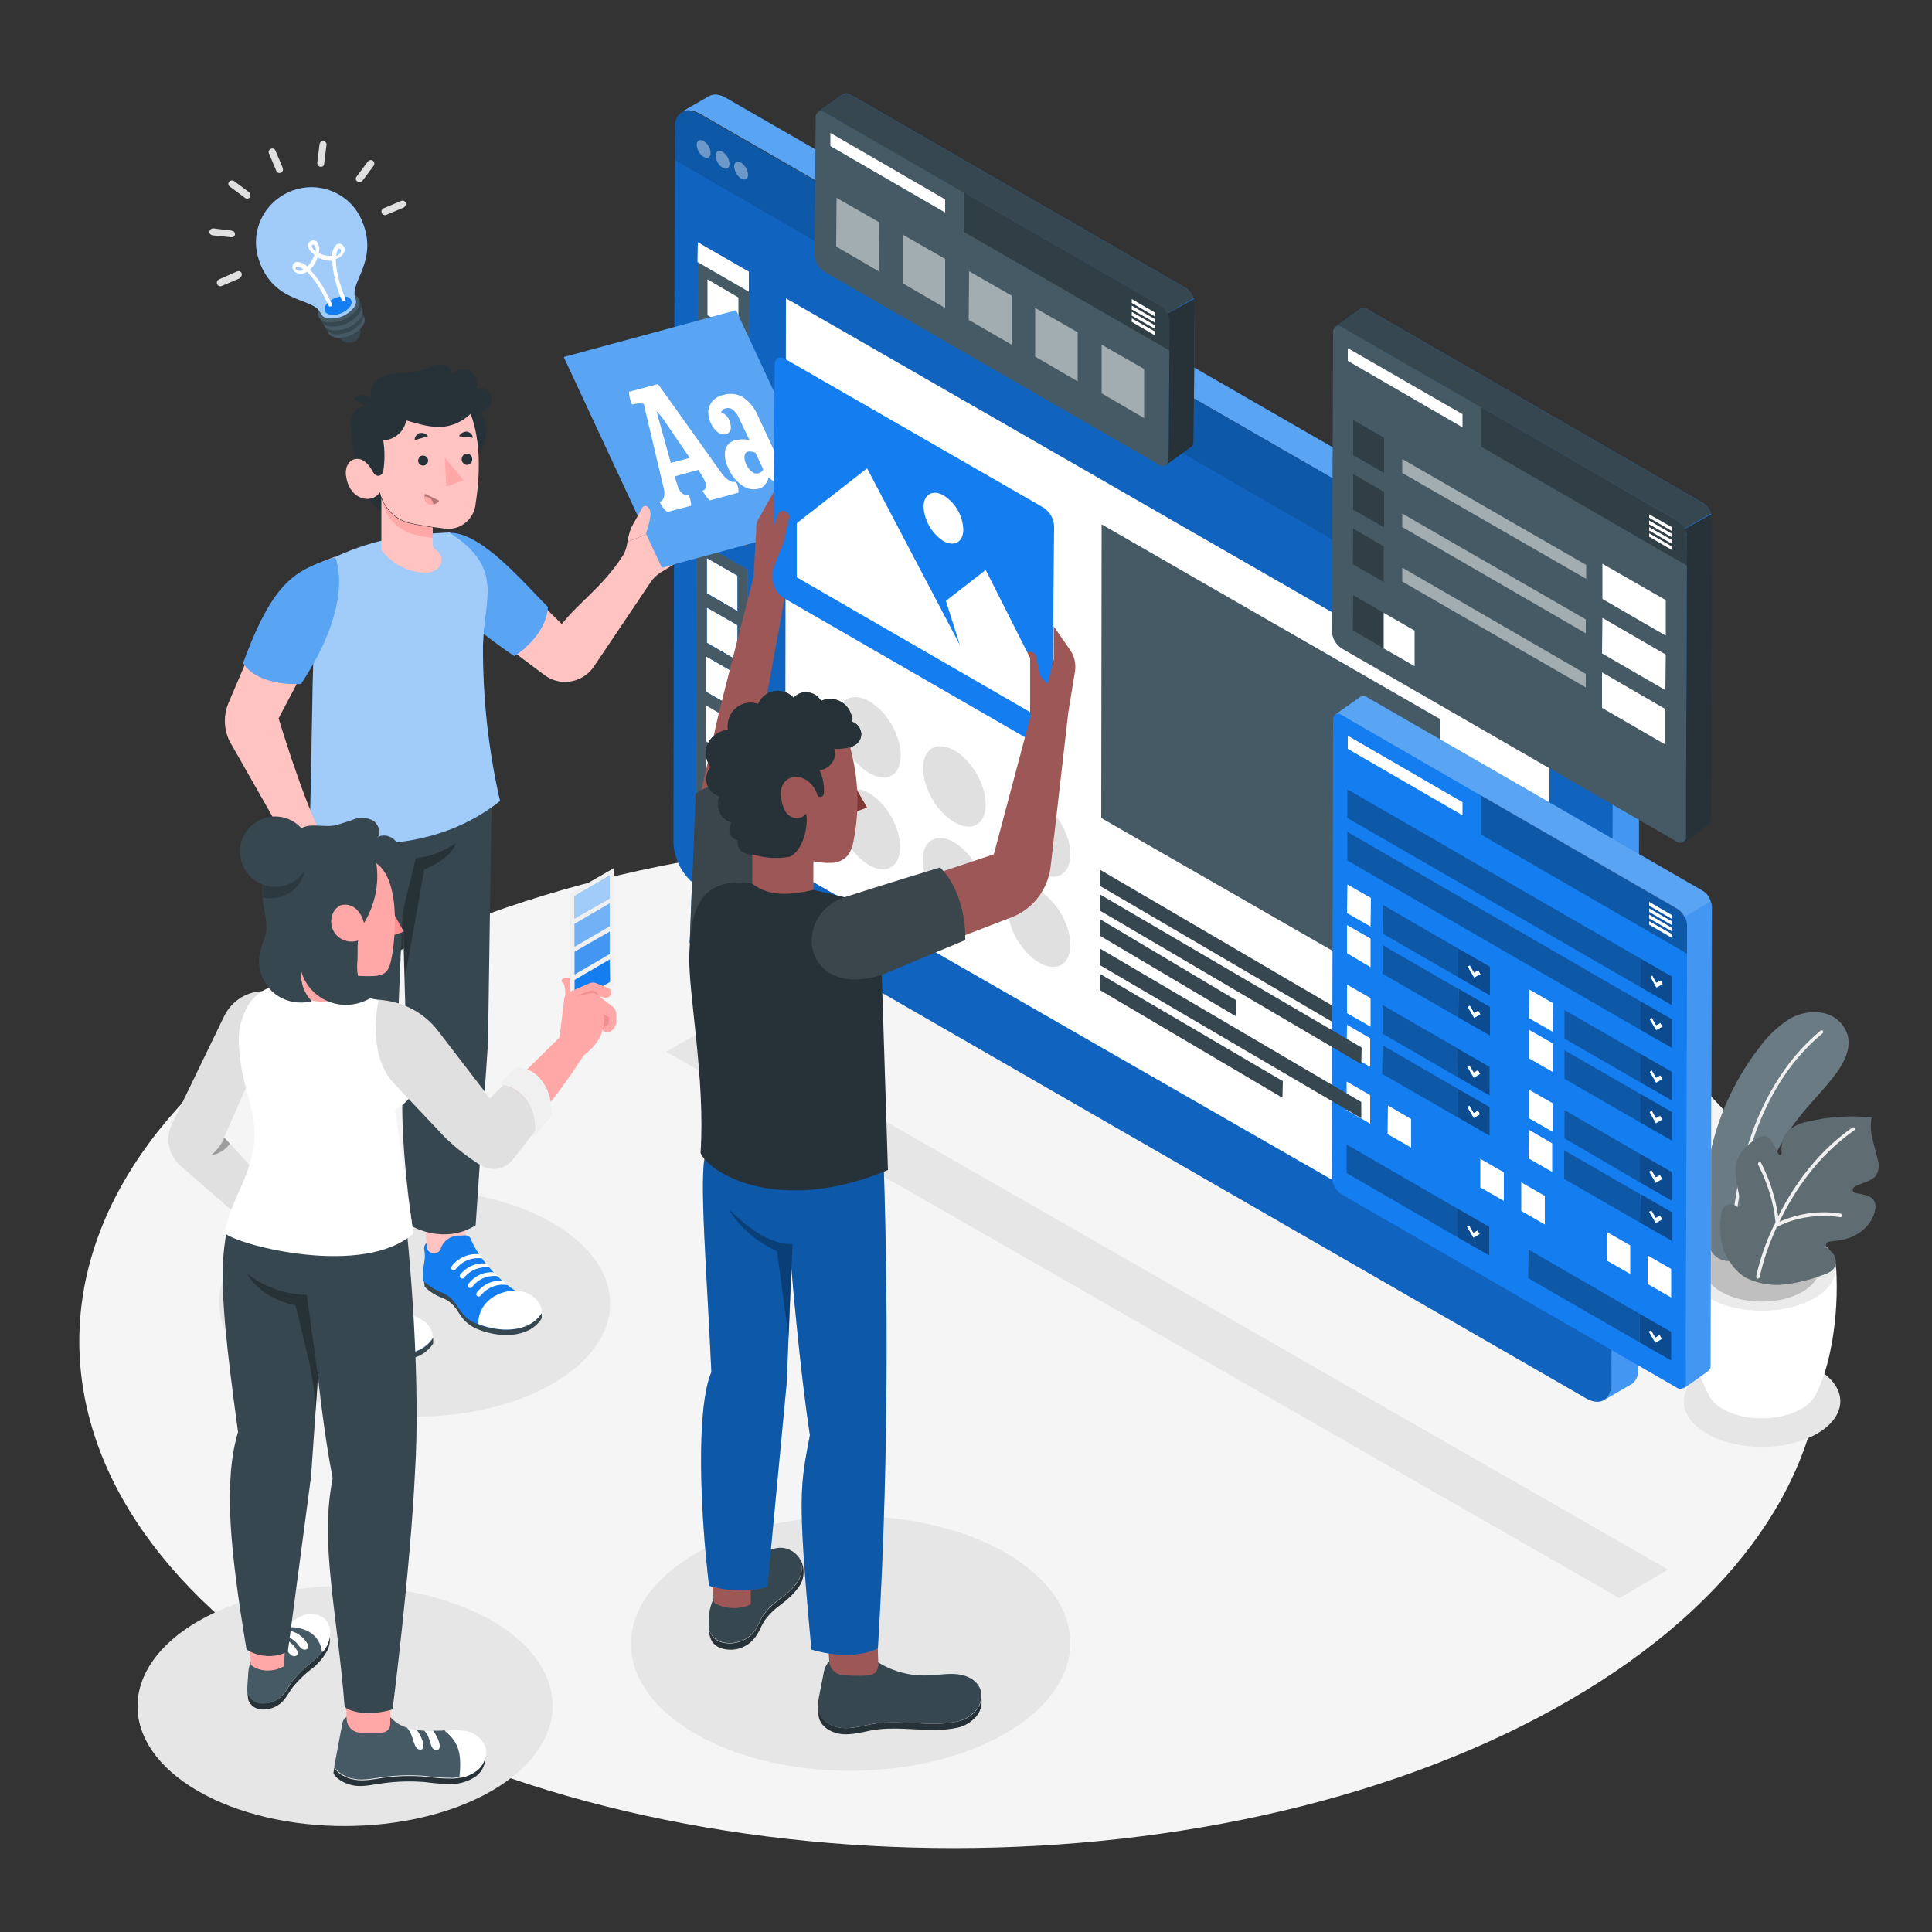 <?xml version="1.0" encoding="utf-8"?>
<!-- Generator: Adobe Illustrator 27.5.0, SVG Export Plug-In . SVG Version: 6.00 Build 0)  -->
<svg version="1.1" id="Layer_1" xmlns="http://www.w3.org/2000/svg" xmlns:xlink="http://www.w3.org/1999/xlink" x="0px" y="0px"
	 viewBox="0 0 500 500" style="enable-background:new 0 0 500 500;" xml:space="preserve">
<rect x="0" y="0" width="500" height="500" fill="#333333" stroke="none"/>
<style type="text/css">
	.st0{fill:#F5F5F5;}
	.st1{fill:#E6E6E6;}
	.st2{fill:#37474F;}
	.st3{fill:#455A64;}
	.st4{fill:#147DEF;}
	.st5{opacity:0.6;}
	.st6{fill:#FFFFFF;}
	.st7{fill:#E0E0E0;}
	.st8{fill:#EBEBEB;}
	.st9{opacity:0.15;}
	.st10{opacity:0.2;fill:#FFFFFF;enable-background:new    ;}
	.st11{fill:#F0F0F0;}
	.st12{opacity:0.2;enable-background:new    ;}
	.st13{opacity:0.3;fill:#FFFFFF;enable-background:new    ;}
	.st14{opacity:0.3;enable-background:new    ;}
	.st15{opacity:0.39;}
	.st16{opacity:0.3;}
	.st17{opacity:0.5;}
	.st18{fill:#263238;}
	.st19{fill:none;}
	.st20{opacity:0.4;enable-background:new    ;}
	.st21{fill:#FFC3C2;}
	.st22{opacity:0.6;fill:#FFFFFF;enable-background:new    ;}
	.st23{fill:#FFA8A7;}
	.st24{opacity:0.4;}
	.st25{opacity:0.2;}
	.st26{fill:#FF9192;}
	.st27{fill:#F28F8F;}
	.st28{fill:#9C5756;}
	.st29{opacity:0.1;fill:#FFFFFF;enable-background:new    ;}
	.st30{fill:#803837;}
</style>
<g id="freepik--Floor--inject-2">
	<path class="st0" d="M405.2,255.1c-88.4-51-231.3-51-319.1,0s-87.4,133.8,1,184.9s231.3,51,319.1,0S493.6,306.1,405.2,255.1z"/>
</g>
<g id="freepik--Shadows--inject-2">
	<path class="st1" d="M441.8,354.4c7.9-4.6,20.7-4.6,28.6,0s7.8,12-0.1,16.6s-20.7,4.6-28.6,0S433.8,359,441.8,354.4z"/>
	<path class="st1" d="M51.4,419.5c21-12.1,55.1-12.1,76,0s20.8,31.9-0.2,44s-55.1,12.1-76,0S30.4,431.6,51.4,419.5z"/>
	<path class="st1" d="M143,316.5c-19.8-11.5-51.9-11.5-71.6,0s-19.6,30,0.2,41.5s51.9,11.5,71.6,0S162.8,328,143,316.5z"/>
	<path class="st1" d="M180.1,402c22.3-12.9,58.3-12.9,80.4,0s22,33.7-0.3,46.6s-58.3,12.9-80.4,0S157.8,414.9,180.1,402z"/>
	<polygon class="st1" points="172.4,272.2 419.1,413.6 431.7,406.2 185,264.9 	"/>
</g>
<g id="freepik--light-bulb--inject-2">
	<g id="freepik--freepik--light-bulb--inject-77--inject-2">
		<g id="freepik--freepik--Idea--inject-77--inject-2">
			<g id="freepik--freepik--light--inject-77--inject-2">
				<path class="st2" d="M93.1,84.6c0.6,1.5-0.1,3.3-1.6,3.9c-1.5,0.6-3.3-0.1-3.9-1.6c-0.6-1.5,0.1-3.3,1.6-3.9
					C90.7,82.3,92.5,83.1,93.1,84.6C93.1,84.6,93.1,84.6,93.1,84.6L93.1,84.6z"/>
				<path class="st3" d="M87.1,87.4c-2.3-0.3-3-2-1.6-3.8c1.6-1.9,4.1-3,6.6-2.8c2.3,0.3,3,2,1.6,3.8C92.1,86.5,89.6,87.6,87.1,87.4
					z"/>
				<path class="st2" d="M86.6,86.5c-2.3-0.3-3.1-2.1-1.7-4c1.7-2,4.2-3.1,6.8-2.9c2.3,0.3,3.1,2.1,1.7,4
					C91.7,85.6,89.2,86.7,86.6,86.5z"/>
				<path class="st3" d="M86.1,85.5c-2.4-0.3-3.2-2.1-1.7-4c1.7-2.1,4.3-3.2,7-3c2.4,0.3,3.2,2.1,1.7,4.1
					C91.4,84.6,88.7,85.7,86.1,85.5z"/>
				<path class="st2" d="M85.5,84.5c-2.5-0.3-3.3-2.2-1.8-4.2c1.8-2.1,4.5-3.3,7.3-3.1c2.5,0.3,3.3,2.2,1.8,4.2
					C91,83.5,88.3,84.7,85.5,84.5z"/>
				<path class="st3" d="M84.9,83.4c-2.6-0.3-3.4-2.2-1.8-4.3c1.8-2.2,4.6-3.3,7.4-3.1c2.5,0.3,3.4,2.2,1.8,4.3
					C90.5,82.4,87.7,83.6,84.9,83.4z"/>
				<path class="st4" d="M75,49.6c-7.3,3.1-10.7,11.4-7.6,18.7v0.1c4.4,10.5,13.8,8.5,15.6,12.7c0.4,0.8,1.2,1.3,2.1,1.3
					c2.5,0.2,4.8-0.8,6.4-2.7c0.6-0.7,0.8-1.6,0.5-2.4l0,0c-1.8-4.2,6.1-9.6,1.7-20.1C90.7,49.9,82.3,46.5,75,49.6
					C75,49.6,75,49.6,75,49.6L75,49.6z"/>
				<g class="st5">
					<path class="st6" d="M75,49.6c-7.3,3.1-10.7,11.4-7.6,18.7v0.1c4.4,10.5,13.8,8.5,15.6,12.7c0.4,0.8,1.2,1.3,2.1,1.3
						c2.5,0.2,4.8-0.8,6.4-2.7c0.6-0.7,0.8-1.6,0.5-2.4l0,0c-1.8-4.2,6.1-9.6,1.7-20.1C90.7,49.9,82.3,46.5,75,49.6
						C75,49.6,75,49.6,75,49.6L75,49.6z"/>
				</g>
				<path class="st4" d="M85.7,81.5c-1.6-0.2-2.2-1.4-1.2-2.8c1.2-1.4,3-2.1,4.8-2c1.6,0.2,2.2,1.4,1.2,2.8
					C89.3,80.9,87.5,81.6,85.7,81.5z"/>
				<path class="st6" d="M89.1,78c-0.2,0.1-0.5,0-0.6-0.2c-1.1-2.5-1.8-5.2-2.3-7.9c-0.1-0.8-0.2-1.6-0.2-2.4c-0.5,0-0.9,0-1.4-0.1
					c-0.8-0.1-1.6-0.4-2.4-0.8c-0.3,0.8-0.6,1.5-1.1,2.2c-0.3,0.4-0.6,0.7-0.9,1c0.6,0.6,1.1,1.2,1.6,1.8c1.7,2.2,3,4.6,4.1,7.1
					c0.1,0.2,0,0.5-0.3,0.6c0,0,0,0,0,0c-0.3,0.1-0.5,0-0.6-0.3c-1.1-2.4-2.4-4.8-4-6.9c-0.5-0.6-1-1.2-1.5-1.8
					c-0.8,0.6-1.9,0.7-2.8,0.3c-0.7-0.3-1.1-1-1-1.8c0.1-0.5,0.5-0.9,1-1c1.1,0,2.1,0.4,2.8,1.2c0.3-0.3,0.6-0.6,0.8-0.9
					c0.5-0.7,0.8-1.4,1.1-2.2c-0.9-0.5-1.5-1.3-1.7-2.2c-0.1-0.8,0.5-1.4,1.3-1.5c0.4,0,0.9,0.1,1.1,0.5c0.5,0.8,0.7,1.8,0.4,2.8
					c0.7,0.4,1.5,0.6,2.3,0.7c0.4,0,0.8,0,1.2,0c-0.1-1.1,0.3-2.1,1.1-2.9c0.4-0.3,1-0.3,1.4,0c0.6,0.4,0.9,1.2,0.6,1.9
					c-0.4,0.9-1.2,1.6-2.2,1.8c0,0.8,0.1,1.6,0.2,2.4c0.4,2.6,1.2,5.2,2.2,7.7C89.4,77.5,89.3,77.8,89.1,78L89.1,78z M76.7,69
					c-0.1,0.1-0.2,0.2-0.2,0.3c-0.1,0.4,0.3,0.6,0.4,0.7c0.5,0.2,1.1,0.1,1.6-0.1C78.1,69.3,77.5,69,76.7,69L76.7,69z M87,66.3
					c0.5-0.2,1-0.6,1.2-1.1c0-0.1,0.2-0.6-0.2-0.8c-0.1-0.1-0.3-0.1-0.4,0C87.4,64.6,87.1,65.2,87,66.3z M80.9,63.4
					c-0.2,0-0.3,0.2-0.2,0.4l0,0c0.2,0.5,0.5,1,1,1.3c0.1-0.6,0-1.1-0.3-1.6C81.3,63.4,81.1,63.3,80.9,63.4L80.9,63.4z"/>
			</g>
			<path class="st7" d="M72.9,44.6c-0.1,0.1-0.1,0.1-0.2,0.1c-0.5,0.2-1,0-1.2-0.5l-1.9-4.5c-0.2-0.5,0-1,0.5-1.2l0,0
				c0.5-0.2,1,0,1.2,0.5l1.9,4.5C73.3,43.9,73.2,44.3,72.9,44.6z"/>
			<path class="st7" d="M64.5,51.2c-0.3,0.3-0.8,0.3-1.1,0l-3.9-2.9C59,48,59,47.4,59.3,47c0.3-0.3,0.8-0.4,1.2-0.2l3.9,2.9
				c0.4,0.3,0.5,0.9,0.2,1.3C64.6,51.1,64.6,51.2,64.5,51.2z"/>
			<path class="st7" d="M60.5,61.2c-0.2,0.2-0.4,0.2-0.7,0.2L55,60.9c-0.5-0.1-0.9-0.5-0.8-1c0.1-0.5,0.5-0.8,1-0.8l4.8,0.6
				c0.5,0.1,0.9,0.5,0.8,1C60.8,60.9,60.7,61.1,60.5,61.2z"/>
			<path class="st7" d="M62.1,71.9c0,0.1-0.1,0.1-0.2,0.2L57.4,74c-0.5,0.2-1,0-1.2-0.5c0,0,0,0,0,0l0,0c-0.2-0.5,0-1,0.5-1.2l0,0
				l4.5-2c0.5-0.3,1-0.1,1.3,0.3C62.7,71.1,62.5,71.6,62.1,71.9L62.1,71.9z"/>
			<path class="st7" d="M104.7,53.5c-0.1,0.1-0.1,0.1-0.2,0.2l-4.5,1.9c-0.5,0.2-1,0-1.2-0.5c-0.2-0.5,0-1,0.5-1.2c0,0,0,0,0,0
				l4.5-1.9c0.5-0.2,1,0,1.2,0.5c0,0,0,0,0,0C105.1,52.8,105,53.2,104.7,53.5L104.7,53.5z"/>
			<path class="st7" d="M93.6,47c-0.4,0.3-1,0.2-1.3-0.2c-0.3-0.3-0.3-0.8,0-1.1l2.9-3.9c0.3-0.4,0.9-0.5,1.3-0.2c0,0,0,0,0,0l0,0
				c0.4,0.3,0.5,0.9,0.2,1.3l0,0l-2.9,3.9C93.7,46.9,93.6,46.9,93.6,47z"/>
			<path class="st7" d="M83.6,43c-0.4,0.3-1,0.2-1.3-0.2c-0.1-0.2-0.2-0.4-0.2-0.7l0.6-4.8c0.1-0.5,0.5-0.9,1-0.8s0.9,0.5,0.8,1l0,0
				l-0.6,4.8C83.9,42.6,83.8,42.9,83.6,43z"/>
		</g>
	</g>
</g>
<g id="freepik--Plant--inject-2">
	<path class="st6" d="M436.8,328.1l19.2,0.6l19.2-0.6c0.8,13-1.7,26.1-5.2,32.6l0,0c-0.8,1.7-2.1,3-3.8,3.9
		c-5.7,3.3-14.8,3.3-20.4,0c-1.7-0.9-3-2.3-3.8-4C438.5,354.1,436,341,436.8,328.1z"/>
	<path class="st8" d="M442.5,320.3c-7.5,4.3-7.6,11.4-0.1,15.7s19.6,4.3,27.1,0s7.5-11.4,0.1-15.7S450,315.9,442.5,320.3z"/>
	<path class="st7" d="M445.5,322c-5.9,3.4-5.9,8.9-0.1,12.3s15.3,3.4,21.1,0s5.9-8.9,0.1-12.3S451.3,318.6,445.5,322z"/>
	<g class="st9">
		<path d="M445.5,322c-5.9,3.4-5.9,8.9-0.1,12.3s15.3,3.4,21.1,0s5.9-8.9,0.1-12.3S451.3,318.6,445.5,322z"/>
	</g>
	<path class="st3" d="M465.8,288.9c3.1-3.9,6.7-7.4,9.6-11.4c2-2.8,3.6-6.2,2.8-9.5c-0.9-3.1-3.5-5.4-6.7-5.9c-3.1-0.5-6.4,0.2-9,2
		c-2.6,1.8-4.9,3.9-6.8,6.5c-10.8,13.7-15.9,31-14.2,48.3c0.2,2,0.5,4,1.8,5.5c1.4,1.7,3.6,2.3,5.7,1.8c5.2-1.5,4.5-8.6,5.4-12.8
		c1.2-5.7,3.2-11.2,6-16.3C461.9,294.2,463.7,291.5,465.8,288.9z"/>
	<path class="st10" d="M465.8,288.9c3.1-3.9,6.7-7.4,9.6-11.4c2-2.8,3.6-6.2,2.8-9.5c-0.9-3.1-3.5-5.4-6.7-5.9c-3.1-0.5-6.4,0.2-9,2
		c-2.6,1.8-4.9,3.9-6.8,6.5c-10.8,13.7-15.9,31-14.2,48.3c0.2,2,0.5,4,1.8,5.5c1.4,1.7,3.6,2.3,5.7,1.8c5.2-1.5,4.5-8.6,5.4-12.8
		c1.2-5.7,3.2-11.2,6-16.3C461.9,294.2,463.7,291.5,465.8,288.9z"/>
	<path class="st11" d="M448.5,321c0.2,0,0.4-0.2,0.4-0.4c0.4-8.4,3.1-37,22.8-53.2c0.2-0.2,0.2-0.4,0.1-0.6
		c-0.2-0.2-0.4-0.2-0.6-0.1c0,0,0,0,0,0c-20,16.5-22.8,45.4-23.1,53.9c0,0.2,0.2,0.5,0.4,0.5c0,0,0,0,0,0H448.5z"/>
	<path class="st3" d="M445.7,321.9c0.6,3.3,3.4,7.4,6.4,8.9c3,1.4,6.4,2,9.7,1.6c3.4-0.4,6.7-1.2,9.8-2.4c1.6-0.5,3.3-1.2,3.5-3.2
		c0.1-1-0.3-2-1.1-2.8c-0.3-0.3-0.6-0.6-1-0.9c-0.5-0.3-0.6-0.9-0.2-1.4c0.2-0.3,0.5-0.4,0.8-0.4c0.9-0.1,1.9-0.2,2.8-0.4
		c2.2-0.3,4.2-1.3,5.9-2.7c1.2-1.1,2.2-2.5,2.7-4c0.5-1.3,0.6-3-0.4-4c-0.6-0.5-1.4-0.8-2.2-1c-0.7-0.2-1.4-0.3-2.1-0.4
		c-0.5-0.1-0.9-0.5-0.8-1c0-0.3,0.3-0.6,0.6-0.8l3-1.2c0.9-0.3,1.6-0.8,2.3-1.4c0.8-1.2,1-2.7,0.6-4.1c-0.4-1.9-1-3.7-1.4-5.5
		c-0.5-1.8-0.6-3.8-0.2-5.6c-5.6-0.6-11.2-0.2-16.7,1.1c-1.6,0.3-3.2,1-4.5,2c-1.9,1.5-2.3,3.7-2.1,6.1c0,0.2-0.2,0.4-0.4,0.5
		c-0.2,0-0.3-0.1-0.4-0.2l-1.9-3.5c-0.6-1.1-1.9-1.5-3-0.9c-1.7,0.8-3.1,2-4.3,3.4c-1.3,1.5-2,3.5-1.9,5.6c0.2,2.8,0.7,5.5,1.4,8.2
		c0.1,0.4-0.1,0.8-0.5,0.9c-0.2,0.1-0.5,0-0.6-0.1l-0.1-0.1c-0.5-0.4-1.1-0.6-1.8-0.5c-1.7,0.2-2.1,1.9-2.2,3.4
		C445,317.4,445.2,319.6,445.7,321.9z"/>
	<path class="st12" d="M445.7,321.9c0.6,3.3,3.4,7.4,6.4,8.9c3,1.4,6.4,2,9.7,1.6c3.4-0.4,6.7-1.2,9.8-2.4c1.6-0.5,3.3-1.2,3.5-3.2
		c0.1-1-0.3-2-1.1-2.8c-0.3-0.3-0.6-0.6-1-0.9c-0.5-0.3-0.6-0.9-0.2-1.4c0.2-0.3,0.5-0.4,0.8-0.4c0.9-0.1,1.9-0.2,2.8-0.4
		c2.2-0.3,4.2-1.3,5.9-2.7c1.2-1.1,2.2-2.5,2.7-4c0.5-1.3,0.6-3-0.4-4c-0.6-0.5-1.4-0.8-2.2-1c-0.7-0.2-1.4-0.3-2.1-0.4
		c-0.5-0.1-0.9-0.5-0.8-1c0-0.3,0.3-0.6,0.6-0.8l3-1.2c0.9-0.3,1.6-0.8,2.3-1.4c0.8-1.2,1-2.7,0.6-4.1c-0.4-1.9-1-3.7-1.4-5.5
		c-0.5-1.8-0.6-3.8-0.2-5.6c-5.6-0.6-11.2-0.2-16.7,1.1c-1.6,0.3-3.2,1-4.5,2c-1.9,1.5-2.3,3.7-2.1,6.1c0,0.2-0.2,0.4-0.4,0.5
		c-0.2,0-0.3-0.1-0.4-0.2l-1.9-3.5c-0.6-1.1-1.9-1.5-3-0.9c-1.7,0.8-3.1,2-4.3,3.4c-1.3,1.5-2,3.5-1.9,5.6c0.2,2.8,0.7,5.5,1.4,8.2
		c0.1,0.4-0.1,0.8-0.5,0.9c-0.2,0.1-0.5,0-0.6-0.1l-0.1-0.1c-0.5-0.4-1.1-0.6-1.8-0.5c-1.7,0.2-2.1,1.9-2.2,3.4
		C445,317.4,445.2,319.6,445.7,321.9z"/>
	<path class="st10" d="M445.7,321.9c0.6,3.3,3.4,7.4,6.4,8.9c3,1.4,6.4,2,9.7,1.6c3.4-0.4,6.7-1.2,9.8-2.4c1.6-0.5,3.3-1.2,3.5-3.2
		c0.1-1-0.3-2-1.1-2.8c-0.3-0.3-0.6-0.6-1-0.9c-0.5-0.3-0.6-0.9-0.2-1.4c0.2-0.3,0.5-0.4,0.8-0.4c0.9-0.1,1.9-0.2,2.8-0.4
		c2.2-0.3,4.2-1.3,5.9-2.7c1.2-1.1,2.2-2.5,2.7-4c0.5-1.3,0.6-3-0.4-4c-0.6-0.5-1.4-0.8-2.2-1c-0.7-0.2-1.4-0.3-2.1-0.4
		c-0.5-0.1-0.9-0.5-0.8-1c0-0.3,0.3-0.6,0.6-0.8l3-1.2c0.9-0.3,1.6-0.8,2.3-1.4c0.8-1.2,1-2.7,0.6-4.1c-0.4-1.9-1-3.7-1.4-5.5
		c-0.5-1.8-0.6-3.8-0.2-5.6c-5.6-0.6-11.2-0.2-16.7,1.1c-1.6,0.3-3.2,1-4.5,2c-1.9,1.5-2.3,3.7-2.1,6.1c0,0.2-0.2,0.4-0.4,0.5
		c-0.2,0-0.3-0.1-0.4-0.2l-1.9-3.5c-0.6-1.1-1.9-1.5-3-0.9c-1.7,0.8-3.1,2-4.3,3.4c-1.3,1.5-2,3.5-1.9,5.6c0.2,2.8,0.7,5.5,1.4,8.2
		c0.1,0.4-0.1,0.8-0.5,0.9c-0.2,0.1-0.5,0-0.6-0.1l-0.1-0.1c-0.5-0.4-1.1-0.6-1.8-0.5c-1.7,0.2-2.1,1.9-2.2,3.4
		C445,317.4,445.2,319.6,445.7,321.9z"/>
	<path class="st11" d="M454.5,330.3c1-4.5,2.5-8.8,4.5-13c0-0.1,0.1-0.3,0.2-0.3c0.1-0.2,0.2-0.5,0.3-0.7
		c-0.5-5.2-2.1-10.2-4.5-14.9c-0.1-0.2,0-0.5,0.2-0.6c0.2-0.1,0.5,0,0.6,0.2c2.2,4.3,3.7,9,4.4,13.8c3.8-7.6,9.9-16.5,19.2-23
		c0.2-0.1,0.5-0.1,0.6,0.1c0,0,0,0,0,0c0.1,0.2,0.1,0.5-0.1,0.6c0,0,0,0,0,0c-9.6,6.7-15.7,16-19.4,23.7c5-2.2,10.5-3,15.9-2.1
		c0.2,0.1,0.4,0.3,0.4,0.5c0,0.2-0.2,0.3-0.4,0.4h-0.2c-0.1,0-8.8-1.6-16.4,2.6c-1.9,4.1-3.4,8.4-4.4,12.9c0,0.2-0.2,0.3-0.4,0.4
		c-0.1,0-0.1,0-0.2,0C454.6,330.8,454.5,330.5,454.5,330.3z"/>
</g>
<g id="freepik--Screen--inject-2">
	<path class="st4" d="M417,358.2l0.3-185.2c-0.2-4.6-2.6-8.7-6.5-11.2L181.1,29.4c-1.8-1-3.4-1.1-4.6-0.5l6.8-3.9l0,0
		c1.2-0.8,2.9-0.7,4.7,0.4l229.7,132.3c3.8,2.5,6.2,6.7,6.5,11.2L424,354.2c0.1,1.6-0.5,3.1-1.7,4l0,0l-0.4,0.2l-6.7,3.9
		C416.3,361.7,417,360.2,417,358.2z"/>
	<path class="st13" d="M183.3,25L183.3,25c1.2-0.8,2.9-0.7,4.7,0.4l229.7,132.3c2.1,1.3,3.9,3.3,5,5.5l-7,4c-1.1-2.3-2.8-4.2-5-5.5
		L181.1,29.4c-1.8-1-3.4-1.1-4.6-0.5L183.3,25z"/>
	<path class="st10" d="M424.3,168.9L424,354.2c0.1,1.6-0.5,3.1-1.7,4l0,0l-0.4,0.2l-6.7,3.9c1.1-0.7,1.9-2.1,1.9-4.1l0.3-185.2
		c0-2-0.6-3.9-1.5-5.7l7-4C423.7,165,424.2,167,424.3,168.9z"/>
	<path class="st4" d="M417.3,181.4L417,358.2c0,2-0.7,3.5-1.9,4.1l-0.1,0.1h0c-1.2,0.6-2.8,0.5-4.5-0.5L180.8,229.6
		c-3.8-2.5-6.2-6.7-6.5-11.2l0.3-177.1L417.3,181.4z"/>
	<path class="st12" d="M417.3,181.4L417,358.2c0,2-0.7,3.5-1.9,4.1l-0.1,0.1h0c-1.2,0.6-2.8,0.5-4.5-0.5L180.8,229.6
		c-3.8-2.5-6.2-6.7-6.5-11.2l0.3-177.1L417.3,181.4z"/>
	<polygon class="st6" points="203.2,224.1 203.4,77.2 401,190.8 400.8,337.5 	"/>
	<polygon class="st3" points="285,211.7 285.1,135.7 372.7,186.1 372.6,262 	"/>
	<path class="st4" d="M174.6,33.2c0-2,0.7-3.5,1.9-4.1l0,0l0,0c1.2-0.7,2.8-0.5,4.6,0.5l229.8,132.2c3.8,2.5,6.3,6.7,6.5,11.3v8.4
		l-242.7-140L174.6,33.2z"/>
	<path class="st14" d="M174.6,33.2c0-2,0.7-3.5,1.9-4.1l0,0l0,0c1.2-0.7,2.8-0.5,4.6,0.5l229.8,132.2c3.8,2.5,6.3,6.7,6.5,11.3v8.4
		l-242.7-140L174.6,33.2z"/>
	<g class="st15">
		<path class="st6" d="M191.8,42.1c-1-0.6-1.8-0.1-1.8,1c0.1,1.2,0.7,2.4,1.8,3.1c1,0.6,1.8,0.1,1.8-1
			C193.5,43.9,192.8,42.8,191.8,42.1z"/>
		<path class="st6" d="M187,39.3c-1-0.6-1.8-0.1-1.8,1c0.1,1.2,0.7,2.4,1.8,3.1c1,0.6,1.8,0.1,1.8-1C188.7,41.1,188.1,40,187,39.3z"
			/>
		<path class="st6" d="M182.1,36.5c-1-0.6-1.8-0.1-1.8,1c0.1,1.2,0.7,2.4,1.8,3.1c1,0.6,1.8,0.1,1.8-1
			C183.8,38.3,183.2,37.2,182.1,36.5z"/>
	</g>
	<polygon class="st6" points="191.1,102.5 191.1,111.7 191.1,102.5 	"/>
	<polygon class="st6" points="191,115.3 183,110.6 183,110.6 191,115.3 191,124.5 191,124.5 	"/>
	<rect x="187" y="121.1" class="st6" width="0" height="9.3"/>
	<rect x="186.9" y="167.5" class="st6" width="0" height="9.3"/>
	<polygon class="st6" points="183.1,81.6 191.1,86.2 183.1,81.6 	"/>
	<polygon class="st6" points="186.5,87.1 191.1,89.7 191.1,99 191.1,89.7 	"/>
	<polygon class="st6" points="183.1,94.3 191.1,99 183.1,94.3 	"/>
	<polygon class="st6" points="183,107.1 191.1,111.7 183,107.1 	"/>
	<polygon class="st6" points="186.2,184.6 190.8,187.3 190.8,196.5 190.8,196.5 190.8,187.3 	"/>
	<rect x="186.9" y="142" class="st6" width="0" height="9.3"/>
	<rect x="186.9" y="154.8" class="st6" width="0" height="9.3"/>
	<polygon class="st6" points="183.1,97.9 191.1,102.5 191.1,111.7 183,107.1 	"/>
	<polygon class="st6" points="191,124.5 183,119.9 183,110.6 191,115.3 	"/>
	<polygon class="st6" points="182.9,157.1 190.9,161.7 190.9,171 182.9,166.3 	"/>
	<polygon class="st6" points="190.9,183.7 182.8,179.1 182.8,169.9 190.9,174.5 	"/>
	<polygon class="st6" points="182.9,144.3 190.9,148.9 190.9,158.2 182.9,153.5 	"/>
	<path class="st4" d="M180.1,206.1l13.2,7.6l0.2-66.3l-13.2-7.6L180.1,206.1z M182.8,169.9l8,4.6l0,0v9.2l-8-4.6V169.9z
		 M190.9,158.2l-8-4.6v-9.2l0,0l8,4.6l0,0V158.2z M190.9,171l-8-4.6v-9.2l0,0l8,4.6l0,0V171z M190.8,196.5L190.8,196.5l-8-4.6v-9.2
		l3.4,2l4.6,2.7L190.8,196.5L190.8,196.5z M182.8,204.6v-9.2l8,4.6v9.2L182.8,204.6z"/>
	<path class="st4" d="M180.4,134.1l13.2,7.6l0.2-66.3l-13.2-7.6L180.4,134.1z M191.1,86.2l-8-4.6l0,0v-9.2l8,4.6V86.2z M191.1,99
		l-8-4.6l0,0v-9.2l3.4,2l4.6,2.7L191.1,99z M191.1,111.7l-8-4.6l0,0v-9.2l8,4.6l0,0V111.7z M191.1,124.5L191.1,124.5l-8-4.6v-9.2
		l0,0l8,4.6V124.5z M191.1,137.3l-8-4.6v-9.2l0,0l8,4.6l0,0V137.3z"/>
	<path class="st3" d="M180.1,206.1l13.2,7.6l0.2-66.3l-13.2-7.6L180.1,206.1z M182.8,169.9l8,4.6l0,0v9.2l-8-4.6V169.9z
		 M190.9,158.2l-8-4.6v-9.2l0,0l8,4.6l0,0V158.2z M190.9,171l-8-4.6v-9.2l0,0l8,4.6l0,0V171z M190.8,196.5L190.8,196.5l-8-4.6v-9.2
		l3.4,2l4.6,2.7L190.8,196.5L190.8,196.5z M182.8,204.6v-9.2l8,4.6v9.2L182.8,204.6z"/>
	<path class="st3" d="M180.4,134.1l13.2,7.6l0.2-66.3l-13.2-7.6L180.4,134.1z M191.1,86.2l-8-4.6l0,0v-9.2l8,4.6V86.2z M191.1,99
		l-8-4.6l0,0v-9.2l3.4,2l4.6,2.7L191.1,99z M191.1,111.7l-8-4.6l0,0v-9.2l8,4.6l0,0V111.7z M191.1,124.5L191.1,124.5l-8-4.6v-9.2
		l0,0l8,4.6V124.5z M191.1,137.3l-8-4.6v-9.2l0,0l8,4.6l0,0V137.3z"/>
	<polygon class="st6" points="183.1,94.3 183.1,85.1 186.5,87.1 191.1,89.7 191.1,99 183.1,94.3 	"/>
	<polygon class="st6" points="180.5,67.8 180.6,62.7 193.8,70.3 193.8,75.5 180.5,67.8 	"/>
	<polygon class="st6" points="183.1,81.6 183.1,72.3 191.1,77 191.1,86.2 183.1,81.6 	"/>
	<polygon class="st6" points="183,123.4 183,123.4 191,128.1 191,128.1 191,137.3 182.9,132.6 	"/>
	<polygon class="st6" points="182.8,191.9 182.8,182.6 186.2,184.6 190.8,187.3 190.8,196.5 190.8,196.5 	"/>
	<polygon class="st6" points="190.8,200 190.8,209.3 182.8,204.6 182.8,195.4 	"/>
	<polygon class="st2" points="352.4,264.7 352.4,268.9 284.7,229.3 284.7,225.1 	"/>
	
		<ellipse transform="matrix(0.865 -0.502 0.502 0.865 -77.293 142)" class="st7" cx="224.9" cy="214.4" rx="6.6" ry="11.4"/>
	<path class="st7" d="M225,181.5c4.5,2.6,8.1,8.8,8.1,14s-3.6,7.2-8.1,4.6s-8.1-8.8-8.1-14S220.5,179,225,181.5z"/>
	<path class="st7" d="M247,194.2c4.5,2.6,8.1,8.8,8.1,14s-3.6,7.2-8.1,4.6s-8.1-8.8-8.1-14S242.5,191.7,247,194.2z"/>
	<path class="st7" d="M268.9,230.5c4.5,2.6,8.1,8.8,8.1,14s-3.6,7.2-8.1,4.6s-8.1-8.8-8.1-14S264.4,227.9,268.9,230.5z"/>
	
		<ellipse transform="matrix(0.865 -0.502 0.502 0.865 -72.246 164.384)" class="st7" cx="268.9" cy="216.3" rx="6.6" ry="11.4"/>
	
		<ellipse transform="matrix(0.865 -0.502 0.502 0.865 -80.7 154.77)" class="st7" cx="246.9" cy="227.1" rx="6.6" ry="11.4"/>
	<path class="st4" d="M440.6,130.1l-86.6-50c-0.5-0.4-1.2-0.4-1.8-0.2l0,0l-6.5,4.6l0,0c0.6-0.3,1.2-0.2,1.7,0.2l86.7,50
		c1.4,1,2.3,2.5,2.4,4.2l-0.3,77.4c0.1,0.6-0.2,1.2-0.7,1.6l0,0l6.6-4.7l0,0c0.4-0.4,0.7-0.9,0.6-1.5l0.3-77.4
		C443,132.6,442.1,131,440.6,130.1z"/>
	<path class="st3" d="M436.3,216.4l0.3-77.4c-0.1-1.7-1-3.3-2.5-4.3l-86.7-50c-0.5-0.4-1.2-0.4-1.7-0.2c-0.5,0.4-0.8,1-0.7,1.6
		l-0.3,77.4c0.1,1.7,1,3.3,2.5,4.3l86.7,50c0.5,0.4,1.2,0.4,1.8,0.1C436,217.6,436.3,217,436.3,216.4z"/>
	<g class="st16">
		<polygon points="358.1,141.4 358.1,150.6 350.1,146 350.2,136.8 		"/>
	</g>
	<g class="st16">
		<polygon points="358.1,158.6 358.1,167.8 350.1,163.1 350.2,154 		"/>
	</g>
	<polygon class="st6" points="366.1,163.2 366.1,172.4 358.1,167.8 358.1,158.6 	"/>
	<g class="st17">
		<polygon class="st6" points="410.4,174.4 410.4,177.9 362.9,150.5 362.9,146.9 		"/>
	</g>
	<g class="st16">
		<polygon points="358.2,127.3 358.2,136.5 350.2,131.9 350.2,122.7 		"/>
	</g>
	<g class="st17">
		<polygon class="st6" points="410.5,146.2 410.5,149.8 362.9,122.4 362.9,118.8 		"/>
	</g>
	<g class="st17">
		<polygon class="st6" points="410.4,160.3 410.4,163.9 362.9,136.4 362.9,132.9 		"/>
	</g>
	<g class="st16">
		<polygon points="358.2,113.3 358.2,122.4 350.2,117.8 350.2,108.7 		"/>
	</g>
	<polygon class="st6" points="431.1,155.3 431.1,164.5 414.7,155 414.7,145.9 	"/>
	<polygon class="st6" points="431,183.5 431,192.7 414.6,183.2 414.6,174 	"/>
	<polygon class="st6" points="431.1,169.4 431,178.6 414.6,169.1 414.7,159.9 	"/>
	<g class="st16">
		<path d="M434.1,134.8c1.5,0.9,2.4,2.5,2.5,4.2v7.4l-53.3-30.8v-10.2L434.1,134.8z"/>
	</g>
	<polygon class="st6" points="378.5,107.2 348.8,90.1 348.8,93.4 378.5,110.6 	"/>
	<polygon class="st6" points="426.8,133.1 426.8,134 432.8,137.5 432.8,136.5 	"/>
	<polygon class="st6" points="426.8,138.9 432.8,142.4 432.8,141.5 426.8,138 	"/>
	<polygon class="st6" points="426.8,135.7 432.8,139.1 432.8,138.2 426.8,134.7 	"/>
	<polygon class="st6" points="426.8,137.3 432.8,140.8 432.8,139.8 426.8,136.4 	"/>
	<path class="st2" d="M440.6,130.1l-86.6-50c-0.5-0.4-1.2-0.4-1.8-0.2l0,0l-6.5,4.6l0,0c0.6-0.3,1.2-0.2,1.7,0.2l86.7,50
		c0.8,0.5,1.5,1.3,1.9,2.1l6.8-3.9C442.5,131.8,441.7,130.8,440.6,130.1z"/>
	<path class="st18" d="M436,136.9c0.4,0.7,0.6,1.4,0.6,2.2l-0.3,77.4c0.1,0.6-0.2,1.2-0.7,1.6l0,0l6.6-4.7l0,0
		c0.4-0.4,0.7-0.9,0.6-1.5l0.3-77.4c0-0.5-0.1-1-0.3-1.4L436,136.9z"/>
	<path class="st4" d="M306.8,74.5l-86.7-50c-0.5-0.4-1.2-0.4-1.8-0.2l0,0l-6.5,4.6l0,0c0.6-0.3,1.2-0.2,1.7,0.2l86.7,50
		c1.5,1,2.4,2.5,2.5,4.3l-0.3,35.4c0.1,0.6-0.2,1.2-0.7,1.6l0,0l6.6-4.7l0,0c0.4-0.4,0.7-0.9,0.6-1.5l0.3-35.4
		C309.1,77,308.2,75.4,306.8,74.5z"/>
	<path class="st3" d="M302.4,118.8l0.3-35.4c-0.1-1.7-1-3.3-2.5-4.3l-86.7-50c-0.5-0.4-1.2-0.4-1.7-0.2c-0.5,0.4-0.8,1-0.7,1.6
		L210.8,66c0.1,1.7,1,3.3,2.5,4.3l86.7,50c0.5,0.4,1.2,0.4,1.8,0.1C302.2,120,302.5,119.4,302.4,118.8z"/>
	<g class="st17">
		<polygon class="st6" points="227.5,57.5 227.4,70.2 216.4,63.8 216.5,51.2 		"/>
	</g>
	<g class="st17">
		<polygon class="st6" points="244.6,67 244.6,79.7 233.6,73.3 233.6,60.7 		"/>
	</g>
	<g class="st17">
		<polygon class="st6" points="261.8,76.5 261.8,89.2 250.7,82.8 250.8,70.2 		"/>
	</g>
	<g class="st17">
		<polygon class="st6" points="278.9,86 278.9,98.7 267.9,92.3 267.9,79.7 		"/>
	</g>
	<g class="st17">
		<polygon class="st6" points="296.1,95.5 296.1,108.2 285.1,101.8 285.1,89.2 		"/>
	</g>
	<g class="st16">
		<path d="M300.3,79.1c1.5,1,2.4,2.5,2.5,4.3v7.4L249.4,60V49.8L300.3,79.1z"/>
	</g>
	<polygon class="st6" points="244.6,51.6 214.9,34.4 214.9,37.8 244.6,55 	"/>
	<polygon class="st6" points="292.9,77.4 292.9,78.4 298.9,81.9 298.9,80.9 	"/>
	<polygon class="st6" points="292.9,83.3 298.9,86.8 298.9,85.8 292.9,82.4 	"/>
	<polygon class="st6" points="292.9,80.1 298.9,83.5 298.9,82.6 292.9,79.1 	"/>
	<polygon class="st6" points="292.9,81.7 298.9,85.1 298.9,84.2 292.9,80.7 	"/>
	<path class="st2" d="M306.8,74.5l-86.7-50c-0.5-0.4-1.2-0.4-1.8-0.2l0,0l-6.5,4.6l0,0c0.6-0.3,1.2-0.2,1.7,0.2l86.7,50
		c0.8,0.5,1.5,1.3,1.9,2.1l6.8-4C308.6,76.2,307.8,75.1,306.8,74.5z"/>
	<path class="st18" d="M302.1,81.2c0.4,0.7,0.6,1.4,0.6,2.2l-0.3,35.4c0.1,0.6-0.2,1.2-0.7,1.6l0,0l6.6-4.7l0,0
		c0.4-0.4,0.7-0.9,0.6-1.5l0.3-35.4c0-0.5-0.1-1-0.3-1.4L302.1,81.2z"/>
	<path class="st4" d="M440.6,230.5l-86.7-50c-0.5-0.4-1.2-0.4-1.8-0.2l0,0l-6.5,4.6l0,0c0.6-0.3,1.2-0.2,1.7,0.2l86.7,50.1
		c1.5,1,2.4,2.5,2.5,4.3l-0.3,118.4c0.1,0.6-0.2,1.2-0.7,1.6l0,0l6.6-4.7l0,0c0.4-0.4,0.7-0.9,0.6-1.5l0.3-118.4
		C443,233,442.1,231.4,440.6,230.5z"/>
	<path class="st4" d="M436.3,357.8l0.3-118.4c-0.1-1.7-1-3.3-2.5-4.3l-86.7-50.1c-0.5-0.4-1.2-0.4-1.7-0.2c-0.5,0.4-0.8,1-0.7,1.6
		l-0.3,118.4c0.1,1.7,1,3.3,2.5,4.3l86.7,50c0.5,0.4,1.2,0.4,1.8,0.1C436,359,436.3,358.4,436.3,357.8z"/>
	<g class="st16">
		<path d="M434.1,235.1c1.5,1,2.4,2.5,2.5,4.3v7.4L383.3,216v-10.2L434.1,235.1z"/>
	</g>
	<polygon class="st19" points="430.2,315.6 430.2,315.6 429.6,314.6 428.5,315.2 429.6,314.6 	"/>
	<polygon class="st19" points="430.2,289.7 430.2,289.7 429.6,288.7 428.5,289.3 429.6,288.7 	"/>
	<polygon class="st19" points="427.5,277 426.9,277.3 427.5,277 	"/>
	<polygon class="st19" points="381.4,278.9 379.7,276 380.3,275.7 379.7,276 381.4,278.9 	"/>
	<polygon class="st19" points="427.7,345 427.3,344.3 426.7,344.6 427.3,344.3 	"/>
	<polygon class="st19" points="428.5,315.2 427.4,313.3 426.8,313.6 427.4,313.3 	"/>
	<polygon class="st19" points="380.3,286.1 381.4,288 382.5,287.4 383.1,288.4 383.1,288.4 382.5,287.4 381.4,288 380.3,286.1 
		379.7,286.5 379.7,286.5 	"/>
	<rect x="380.1" y="260.1" class="st19" width="0" height="0.7"/>
	<polygon class="st19" points="383,319.4 383,319.4 382.4,318.4 381.3,319 382.4,318.4 	"/>
	<polygon class="st19" points="379.6,317.4 380.2,317.1 380.2,317.1 379.6,317.4 380.7,319.3 	"/>
	<polygon class="st19" points="429.5,345.5 430.1,346.5 429.5,345.5 428.4,346.2 428.4,346.2 	"/>
	<polygon class="st19" points="426.9,287.8 426.9,287.8 427.5,287.4 	"/>
	<polygon class="st19" points="429.7,264.7 428.6,265.3 429.7,264.7 	"/>
	<polygon class="st6" points="354.6,268.7 348.6,265.2 348.5,272.6 354.6,276.1 	"/>
	<polygon class="st6" points="354.7,258.3 348.6,254.8 348.6,262.2 354.7,265.7 	"/>
	<polygon class="st6" points="378.5,207.6 348.8,190.4 348.8,193.8 378.5,211 	"/>
	<polygon class="st6" points="430.3,265.7 429.7,264.7 428.6,265.3 427.5,263.4 426.9,263.7 428.6,266.6 	"/>
	<polygon class="st6" points="354.7,242.9 348.6,239.4 348.6,246.7 354.7,250.3 	"/>
	<polygon class="st6" points="354.8,232.4 348.7,228.9 348.6,236.3 354.7,239.8 	"/>
	<polygon class="st4" points="348.7,215.3 348.7,222.7 424.5,266.5 424.5,259.1 	"/>
	<path class="st4" d="M424.5,266.5l8.2,4.7v-7.4l-8.2-4.7V266.5z M427.5,263.4l1.1,1.9l1.1-0.6l0,0l0.6,1l-1.7,1l-1.7-2.9
		L427.5,263.4z"/>
	<polygon class="st4" points="348.7,204.3 348.7,211.7 424.6,255.5 424.6,248.1 	"/>
	<polygon class="st6" points="430.3,254.7 429.8,253.7 428.6,254.3 427.6,252.4 427,252.7 428.6,255.6 	"/>
	<path class="st4" d="M424.6,255.5l8.2,4.7v-7.4l-8.2-4.7V255.5z M427.6,252.4l1.1,1.9l1.1-0.6l0.6,1l-1.7,1l-1.6-2.9L427.6,252.4z"
		/>
	<polygon class="st6" points="383.2,252.1 382.6,251 381.5,251.7 380.4,249.8 379.8,250.1 381.5,253 	"/>
	<path class="st4" d="M385.6,257.6v-7.4l-8.2-4.7v7.4L385.6,257.6z M380.4,249.8l1.1,1.9l1.1-0.6l0.6,1l-1.7,1l-1.7-2.9L380.4,249.8
		z"/>
	<polygon class="st4" points="357.8,252 377.4,263.3 377.4,263.3 377.4,263.3 377.4,255.9 357.8,244.6 	"/>
	<polygon class="st4" points="377.4,245.5 357.9,234.2 357.8,241.6 377.4,252.9 	"/>
	<polygon class="st6" points="381.5,263.5 383.1,262.5 382.6,261.5 381.5,262.1 380.4,260.2 379.8,260.6 	"/>
	<path class="st4" d="M377.4,263.3l8.2,4.7v-7.4l-8.1-4.7l0,0L377.4,263.3L377.4,263.3z M380.4,260.2L380.4,260.2l1.1,1.9l1.1-0.6
		l0.6,1l-1.7,1l-1.7-2.9l0,0L380.4,260.2z"/>
	<path class="st4" d="M424.5,290.5l8.2,4.7v-7.4l-8.2-4.7V290.5z M426.9,287.8l0.6-0.3l1.1,1.9l1.1-0.6l0.6,1l0,0l-1.7,1
		L426.9,287.8L426.9,287.8z"/>
	<path class="st4" d="M424.4,306l8.2,4.7v-7.4l-8.2-4.7V306z M427.4,302.9l1.1,1.9l1.1-0.6l0.6,1l-1.7,1l-1.7-2.9L427.4,302.9z"/>
	<path class="st4" d="M424.4,316.4l8.2,4.7v-7.4l-8.1-4.7L424.4,316.4z M427.4,313.3l1.1,1.9l1.1-0.6l0.6,1l0,0l-1.7,1l-1.7-2.9
		L427.4,313.3z"/>
	<polygon class="st4" points="404.8,297.7 404.8,305.1 424.4,316.4 424.4,316.4 424.4,309 	"/>
	<polygon class="st4" points="404.9,287.3 404.9,294.6 424.4,306 424.4,298.6 	"/>
	<polygon class="st4" points="404.9,271.8 404.9,279.2 424.5,290.5 424.5,283.1 	"/>
	<polygon class="st4" points="404.9,261.4 404.9,268.8 424.5,280.1 424.5,272.7 	"/>
	<polygon class="st6" points="430.3,279.2 429.7,278.2 428.6,278.9 427.5,277 426.9,277.3 428.6,280.2 	"/>
	<path class="st4" d="M424.5,272.7v7.4l8.2,4.7v-7.4L424.5,272.7z M427.5,277L427.5,277l1.1,1.9l1.1-0.6l0.6,1l-1.7,1l-1.7-2.9
		L427.5,277z"/>
	<polygon class="st6" points="395.7,273.9 401.8,277.4 401.8,270 395.7,266.5 	"/>
	<polygon class="st6" points="401.9,259.6 395.8,256.1 395.7,263.5 401.8,267 	"/>
	<polygon class="st6" points="428.5,290.7 430.2,289.7 430.2,289.7 429.6,288.7 428.5,289.3 427.5,287.4 426.9,287.8 426.9,287.8 	
		"/>
	<polygon class="st4" points="357.8,267.5 377.3,278.8 377.3,278.8 377.3,278.8 377.4,271.4 357.8,260.1 	"/>
	<path class="st4" d="M377.3,278.8l8.2,4.7v-7.4l-8.2-4.7V278.8z M380.3,275.7l1.1,1.9l1.1-0.6l0.6,1l-1.7,1l0,0l-1.7-2.9
		L380.3,275.7z"/>
	<polygon class="st6" points="381.4,278.9 381.4,278.9 383.1,277.9 382.5,276.9 381.4,277.5 380.3,275.7 379.7,276 	"/>
	<polygon class="st6" points="381.4,288 380.3,286.1 379.7,286.5 381.4,289.4 383.1,288.4 382.5,287.4 	"/>
	<path class="st4" d="M377.3,289.2L377.3,289.2l8.2,4.7v-7.4l-8.2-4.7l0,0V289.2z M380.3,286.1l1.1,1.9l1.1-0.6l0.6,1l0,0l-1.7,1
		l-1.7-2.9l0,0L380.3,286.1z"/>
	<polygon class="st6" points="365.2,297 365.2,289.6 359.2,286.1 359.1,293.5 	"/>
	<polygon class="st4" points="357.7,277.9 377.3,289.2 377.3,289.2 377.3,281.8 377.3,281.8 357.8,270.5 	"/>
	<polygon class="st4" points="377.2,312.8 377.2,312.8 348.5,296.2 348.5,303.6 377.2,320.2 377.2,312.8 	"/>
	<polygon class="st6" points="380.7,319.3 381.3,320.3 383,319.4 382.4,318.4 381.3,319 380.2,317.1 379.6,317.4 	"/>
	<path class="st4" d="M377.2,312.8v7.4l0,0l8.2,4.7v-7.4L377.2,312.8z M380.2,317.1L380.2,317.1l1.1,1.9l1.1-0.6l0.6,1l0,0l-1.7,1
		l-0.6-1.1l-1.1-1.8L380.2,317.1z"/>
	<polygon class="st4" points="424.3,340 395.6,323.4 395.5,330.8 424.3,347.4 424.3,347.4 424.3,347.4 	"/>
	<polygon class="st14" points="348.7,215.3 348.7,222.7 424.5,266.5 424.5,259.1 	"/>
	<polygon class="st14" points="348.7,204.3 348.7,211.7 424.6,255.5 424.6,248.1 	"/>
	<polygon class="st14" points="357.8,252 377.4,263.3 377.4,263.3 377.4,263.3 377.4,255.9 357.8,244.6 	"/>
	<polygon class="st14" points="377.4,245.5 357.9,234.2 357.8,241.6 377.4,252.9 	"/>
	<polygon class="st14" points="404.8,297.7 404.8,305.1 424.4,316.4 424.4,316.4 424.4,309 	"/>
	<polygon class="st14" points="404.9,287.3 404.9,294.6 424.4,306 424.4,298.6 	"/>
	<polygon class="st14" points="404.9,271.8 404.9,279.2 424.5,290.5 424.5,283.1 	"/>
	<polygon class="st14" points="404.9,261.4 404.9,268.8 424.5,280.1 424.5,272.7 	"/>
	<polygon class="st14" points="357.8,267.5 377.3,278.8 377.3,278.8 377.3,278.8 377.4,271.4 357.8,260.1 	"/>
	<polygon class="st14" points="357.7,277.9 377.3,289.2 377.3,289.2 377.3,281.8 377.3,281.8 357.8,270.5 	"/>
	<polygon class="st14" points="377.2,312.8 377.2,312.8 348.5,296.2 348.5,303.6 377.2,320.2 377.2,312.8 	"/>
	<polygon class="st14" points="424.3,340 395.6,323.4 395.5,330.8 424.3,347.4 424.3,347.4 424.3,347.4 	"/>
	<path class="st4" d="M424.3,340v7.4l0,0l8.2,4.7v-7.4L424.3,340z M427.3,344.3l0.4,0.7l0.7,1.2l1.1-0.6l0.6,1l-1.7,1l-1.7-2.9
		L427.3,344.3z"/>
	<path class="st20" d="M424.5,266.5l8.2,4.7v-7.4l-8.2-4.7V266.5z M427.5,263.4l1.1,1.9l1.1-0.6l0,0l0.6,1l-1.7,1l-1.7-2.9
		L427.5,263.4z"/>
	<path class="st20" d="M424.6,255.5l8.2,4.7v-7.4l-8.2-4.7V255.5z M427.6,252.4l1.1,1.9l1.1-0.6l0.6,1l-1.7,1l-1.6-2.9L427.6,252.4z
		"/>
	<path class="st20" d="M385.6,257.6v-7.4l-8.2-4.7v7.4L385.6,257.6z M380.4,249.8l1.1,1.9l1.1-0.6l0.6,1l-1.7,1l-1.7-2.9
		L380.4,249.8z"/>
	<path class="st20" d="M377.4,263.3l8.2,4.7v-7.4l-8.1-4.7l0,0L377.4,263.3L377.4,263.3z M380.4,260.2L380.4,260.2l1.1,1.9l1.1-0.6
		l0.6,1l-1.7,1l-1.7-2.9l0,0L380.4,260.2z"/>
	<path class="st20" d="M424.5,290.5l8.2,4.7v-7.4l-8.2-4.7V290.5z M426.9,287.8l0.6-0.3l1.1,1.9l1.1-0.6l0.6,1l0,0l-1.7,1
		L426.9,287.8L426.9,287.8z"/>
	<path class="st20" d="M424.4,306l8.2,4.7v-7.4l-8.2-4.7V306z M427.4,302.9l1.1,1.9l1.1-0.6l0.6,1l-1.7,1l-1.7-2.9L427.4,302.9z"/>
	<path class="st20" d="M424.4,316.4l8.2,4.7v-7.4l-8.1-4.7L424.4,316.4z M427.4,313.3l1.1,1.9l1.1-0.6l0.6,1l0,0l-1.7,1l-1.7-2.9
		L427.4,313.3z"/>
	<path class="st20" d="M424.5,272.7v7.4l8.2,4.7v-7.4L424.5,272.7z M427.5,277L427.5,277l1.1,1.9l1.1-0.6l0.6,1l-1.7,1l-1.7-2.9
		L427.5,277z"/>
	<path class="st20" d="M377.3,278.8l8.2,4.7v-7.4l-8.2-4.7V278.8z M380.3,275.7l1.1,1.9l1.1-0.6l0.6,1l-1.7,1l0,0l-1.7-2.9
		L380.3,275.7z"/>
	<path class="st20" d="M377.3,289.2L377.3,289.2l8.2,4.7v-7.4l-8.2-4.7l0,0V289.2z M380.3,286.1l1.1,1.9l1.1-0.6l0.6,1l0,0l-1.7,1
		l-1.7-2.9l0,0L380.3,286.1z"/>
	<path class="st20" d="M377.2,312.8v7.4l0,0l8.2,4.7v-7.4L377.2,312.8z M380.2,317.1L380.2,317.1l1.1,1.9l1.1-0.6l0.6,1l0,0l-1.7,1
		l-0.6-1.1l-1.1-1.8L380.2,317.1z"/>
	<path class="st20" d="M424.3,340v7.4l0,0l8.2,4.7v-7.4L424.3,340z M427.3,344.3l0.4,0.7l0.7,1.2l1.1-0.6l0.6,1l-1.7,1l-1.7-2.9
		L427.3,344.3z"/>
	<polygon class="st6" points="430.1,346.5 429.5,345.5 428.4,346.2 428.4,346.2 427.7,345 427.3,344.3 426.7,344.6 428.4,347.5 	"/>
	<polygon class="st6" points="395.6,299.8 401.7,303.3 401.7,295.9 395.7,292.4 	"/>
	<polygon class="st6" points="395.7,289.4 401.8,292.9 401.8,285.5 395.7,282 	"/>
	<polygon class="st6" points="430.2,305.1 429.6,304.1 428.5,304.7 427.4,302.9 426.8,303.2 428.5,306.1 	"/>
	<polygon class="st6" points="430.2,315.6 430.2,315.6 429.6,314.6 428.5,315.2 427.4,313.3 426.8,313.6 428.5,316.5 	"/>
	<polygon class="st6" points="354.6,283.4 348.5,279.9 348.5,287.3 354.6,290.8 	"/>
	<polygon class="st6" points="383.1,307.3 389.2,310.8 389.2,303.4 383.1,299.9 	"/>
	<polygon class="st6" points="393.7,313.4 399.8,316.9 399.8,309.5 393.7,306 	"/>
	<polygon class="st6" points="415.8,318.8 415.8,326.2 421.9,329.7 421.9,322.3 	"/>
	<polygon class="st6" points="426.4,332.3 432.5,335.8 432.5,328.4 426.4,324.9 	"/>
	<polygon class="st6" points="426.8,233.4 426.8,234.4 432.8,237.9 432.8,236.9 	"/>
	<polygon class="st6" points="426.8,239.3 432.8,242.8 432.8,241.8 426.8,238.4 	"/>
	<polygon class="st6" points="426.8,236 432.8,239.5 432.8,238.5 426.8,235.1 	"/>
	<polygon class="st6" points="426.8,237.7 432.8,241.1 432.8,240.2 426.8,236.7 	"/>
	<path class="st13" d="M440.6,230.5l-86.7-50c-0.5-0.4-1.2-0.4-1.8-0.2l0,0l-6.5,4.6l0,0c0.6-0.3,1.2-0.2,1.7,0.2l86.7,50.1
		c0.8,0.5,1.5,1.2,1.9,2.1l6.8-3.9C442.5,232.2,441.7,231.1,440.6,230.5z"/>
	<path class="st10" d="M436,237.2c0.4,0.7,0.6,1.4,0.6,2.2l-0.3,118.4c0.1,0.6-0.2,1.2-0.7,1.6l0,0l6.6-4.7l0,0
		c0.4-0.4,0.7-0.9,0.6-1.5l0.3-118.4c0-0.5-0.1-1-0.3-1.4L436,237.2z"/>
	<polygon class="st2" points="332,279.8 331.9,284.1 284.6,256.2 284.6,252 	"/>
	<polygon class="st2" points="320,258.9 320,263.1 284.7,242.2 284.7,237.9 	"/>
	<polygon class="st2" points="352.3,285.2 352.3,289.4 284.7,249.8 284.7,245.5 	"/>
	<polygon class="st2" points="352.4,271.1 352.3,275.4 284.7,235.7 284.7,231.5 	"/>
</g>
<g id="freepik--character-1--inject-2">
	<path class="st21" d="M181.2,134c0,0,0.7-3-1.2-3.4c0,0,1.6-3.4-0.4-4.1s-4.7,6.2-7.7,9c-0.6,0.6-4.1,3.8-4.6,2.8l0,0l-4.9,1.9
		c-0.2,1.4-0.6,2.7-1.4,3.9c-5.2,7.9-11.1,11.7-15.6,17.4l-4.3-4.2l-8.2,11.4l8,6c4,3,9.6,2.1,12.6-1.9c0.1-0.1,0.1-0.2,0.2-0.3
		l14.8-22c0.6-0.9,1.5-1.7,2.4-2.3c2.4-1.4,6.9-4.2,8.6-6.3C182,139.1,182.3,136,181.2,134z"/>
	<path class="st4" d="M116.2,137.9c8.2-0.4,19.3,12.9,25.6,19.2c-0.5,7.7-8.7,12.7-8.7,12.7c-5.9-4-11.5-8.4-16.8-13.2L116.2,137.9z
		"/>
	<path class="st13" d="M116.2,137.9c8.2-0.4,19.3,12.9,25.6,19.2c-0.5,7.7-8.7,12.7-8.7,12.7c-5.9-4-11.5-8.4-16.8-13.2L116.2,137.9
		z"/>
	<polygon class="st4" points="190.5,80.3 215.9,134.8 171.3,146.9 145.9,92.4 	"/>
	<g class="st16">
		<polygon class="st6" points="190.5,80.3 215.9,134.8 171.3,146.9 145.9,92.4 		"/>
	</g>
	<path class="st6" d="M203.9,121l0.6,1.4c0,0.6-0.2,1.1-0.6,1.5c-1,1.1-2.6,1.3-3.8,0.6c-0.4-0.3-0.8-0.6-1.2-1
		c-0.1,0.7-0.4,1.3-0.9,1.9c-0.4,0.6-1.1,1-1.8,1.1c-1.3,0.3-2.6,0.1-3.7-0.6l-0.5-0.3c-1.5-1.1-2.7-2.5-3.4-4.2
		c-0.8-1.5-1.2-3.2-0.9-4.9c0.3-1.4,1.4-2.4,2.8-2.6c0.6-0.1,1.2-0.2,1.8-0.2c0.6,0,1.2,0.1,1.7,0.3l-2.7-5.7
		c-0.4-0.9-0.9-1.7-1.7-2.3l-0.1-0.1c-0.5-0.3-1.1-0.4-1.7-0.2c-0.6,0.1-1,0.5-1.2,1.1c0.2,0,0.4,0.1,0.6,0.2
		c0.2,0.1,0.4,0.3,0.6,0.4c0.4,0.4,0.7,0.8,0.9,1.3c0.4,0.7,0.5,1.6,0.4,2.4c-0.1,0.6-0.6,1.1-1.2,1.3c-0.6,0.1-1.2,0-1.8-0.3
		c-0.1-0.1-0.2-0.1-0.3-0.2c-0.8-0.6-1.4-1.4-1.8-2.3c-0.5-0.9-0.7-2-0.7-3c0-1,0.4-1.9,1-2.7c0.8-0.9,1.8-1.5,3-1.7
		c1.6-0.5,3.3-0.3,4.8,0.5l0.2,0.1c1.7,1.2,3,2.8,3.8,4.7l5.3,11.4c0.3,0.8,0.8,1.4,1.5,1.9C203.3,120.9,203.6,121,203.9,121z
		 M197.1,122.1c0.2-0.2,0.4-0.4,0.4-0.7l-2-4.2c-0.3-0.2-0.7-0.3-1-0.3c-0.3-0.1-0.6-0.1-0.9,0c-0.5,0.1-0.9,0.6-0.9,1.1
		c-0.1,0.8,0.1,1.6,0.5,2.3c0.3,0.7,0.8,1.3,1.4,1.8c0.1,0.1,0.2,0.1,0.3,0.2c0.4,0.3,0.9,0.3,1.4,0.2
		C196.6,122.4,196.8,122.3,197.1,122.1"/>
	<path class="st6" d="M191,126.1c0.1,0.5,0.2,0.9,0.1,1.4l-7.4,2c-0.4-0.3-0.7-0.7-1-1.1c-0.3-0.5-0.6-0.9-0.9-1.4
		c1-0.3,1.2-1.1,0.6-2.5c-0.3-0.7-0.7-1.4-1.1-2l-0.6-0.9l-6.1,1.7l0.3,0.9c0.2,0.7,0.4,1.4,0.6,2c0.2,0.6,0.7,1.2,1.2,1.6
		c0.5,0.3,1,0.3,1.5,0.2c0.2,0.5,0.4,1,0.5,1.5c0.1,0.5,0.2,0.9,0.1,1.4l-6.1,1.6c-0.4-0.3-0.8-0.7-1.1-1.1
		c-0.3-0.5-0.6-0.9-0.9-1.5c0.5-0.1,0.9-0.6,1.1-1.1c0.2-0.8,0.2-1.6,0-2.3l-5.2-22c-1-0.2-2-0.1-3,0.2c-0.5-1-0.8-2.1-0.8-3.3
		l7.5-2l16.4,23c0.5,0.8,1.2,1.4,1.9,1.9c0.5,0.4,1.1,0.5,1.8,0.4C190.8,125.2,190.9,125.6,191,126.1z M173.6,119.8l4.9-1.3
		l-6.9-10.1c-0.5-0.7-1.1-1.4-1.7-2L173.6,119.8"/>
	<path class="st21" d="M120.5,312.1c-0.2,3.5,0,7.6,0,7.6l-2,0.1c-2,0.1-3.7,1.4-4.3,3.2v0.1c-0.3,1-1.4,1.5-2.4,1.2l0,0
		c-0.5-0.2-0.9-0.5-1.2-1l-1-8.7L120.5,312.1z"/>
	<path class="st2" d="M123.4,342.4c5.3,2.3,13.4,2.7,16.8-2.7v1.5c-3.4,5.4-11.5,5-16.8,2.7s-4.1-6-8.9-8c-1.7-0.6-3.3-1.6-4.6-2.9
		c0-0.4-0.1-1-0.2-1.6c1.4,1.3,3,2.3,4.8,3C119.3,336.5,118.1,340.2,123.4,342.4z"/>
	<path class="st4" d="M109.8,326.6c0.2-1,0.2-2.1,0-3.1c-0.1-0.5,0-1,0.2-1.4l0.4-0.4l0.2,1.6c0.4,0.9,1.6,1.4,2.5,0.9
		c0.5-0.2,0.8-0.6,1-1.1V323c0.7-1.9,2.4-3.1,4.3-3.2l2-0.1c0.6,0,1.2,0.3,1.4,0.9c2.1,5.1,7.4,10.8,11.5,13.4
		c3-0.1,6.7,2.4,6.7,5.5v0.3c-3.4,5.4-11.5,5-16.8,2.7s-4.1-6-8.9-8c-1.8-0.7-3.4-1.8-4.8-3C109.5,329.8,109.5,328.2,109.8,326.6z"
		/>
	<path class="st6" d="M120,330.8c-0.3,0.2-0.7,0.1-0.9-0.2c-0.1-0.2-0.2-0.4-0.1-0.6c1.6-2.1,4.2-3.3,6.9-3c0.3,0.4,0.6,0.7,0.9,1
		C124.2,327.7,121.6,328.7,120,330.8z"/>
	<path class="st6" d="M117.9,328.5c-0.2,0.3-0.6,0.3-0.9,0.1c0,0,0,0,0,0c-0.3-0.2-0.3-0.6-0.1-0.9c1.7-2.2,4.4-3.4,7.2-3.1
		c0.2,0.4,0.5,0.8,0.8,1.1C122.2,325.3,119.6,326.3,117.9,328.5z"/>
	<path class="st6" d="M122.2,333.1c-0.2,0.3-0.7,0.3-0.9,0.1c-0.3-0.2-0.3-0.6-0.1-0.9c1.6-2.1,4.1-3.3,6.7-3c0.3,0.4,0.7,0.7,1,1
		C126.3,329.9,123.7,331,122.2,333.1z"/>
	<path class="st6" d="M133.5,334c3-0.1,6.7,2.4,6.7,5.5v0.3c-3.3,5.3-11.2,5-16.5,2.8C124.1,335.3,131.1,333.9,133.5,334z"/>
	<path class="st6" d="M124.4,335.3c-0.2,0.3-0.7,0.3-0.9,0.1c-0.3-0.2-0.3-0.6-0.1-0.9c1.6-2.1,4.1-3.3,6.8-3
		c0.4,0.4,0.8,0.7,1.3,1.1C128.7,332.1,126.1,333.2,124.4,335.3z"/>
	<path class="st21" d="M92.3,318.6c-0.2,3.5,0,7.6,0,7.6l-2,0.1c-2,0.1-3.7,1.4-4.3,3.2v0.1c-0.3,1-1.4,1.5-2.4,1.2l0,0
		c-0.5-0.2-0.9-0.5-1.2-1l-1-8.7L92.3,318.6z"/>
	<path class="st2" d="M95.3,348.9c5.3,2.3,13.4,2.7,16.8-2.7v1.5c-3.4,5.4-11.5,5-16.8,2.7s-4.1-6-8.9-8c-1.7-0.6-3.3-1.6-4.6-2.9
		c0-0.4-0.1-1-0.2-1.6c1.4,1.3,3,2.3,4.8,3.1C91.1,342.9,90,346.6,95.3,348.9z"/>
	<path class="st4" d="M81.6,333.1c0.2-1,0.2-2.1,0-3.1c-0.1-0.5,0-1,0.2-1.4l0.4-0.4l0.2,1.6c0.5,0.9,1.6,1.3,2.6,0.9
		c0.4-0.2,0.8-0.6,1-1.1v-0.1c0.7-1.8,2.4-3.1,4.3-3.2l2-0.1c0.6,0,1.2,0.3,1.4,0.9c2.1,5.1,7.4,10.8,11.5,13.4
		c3-0.1,6.7,2.4,6.7,5.5v0.3c-3.4,5.4-11.5,5-16.8,2.7s-4.1-6-8.9-8c-1.8-0.7-3.4-1.8-4.8-3.1C81.3,336.3,81.3,334.7,81.6,333.1z"/>
	<path class="st6" d="M91.8,337.3c-0.2,0.3-0.7,0.3-0.9,0.1c-0.3-0.2-0.3-0.6-0.1-0.9c0,0,0,0,0,0c1.6-2.1,4.2-3.3,6.9-3
		c0.3,0.4,0.6,0.7,0.9,1C96,334.1,93.4,335.2,91.8,337.3z"/>
	<path class="st6" d="M89.7,334.9c-0.3,0.2-0.7,0.2-0.9-0.1c-0.2-0.2-0.2-0.5-0.1-0.7c1.7-2.2,4.4-3.4,7.2-3.1
		c0.2,0.4,0.5,0.8,0.8,1.1C94.1,331.7,91.4,332.8,89.7,334.9z"/>
	<path class="st6" d="M94,339.5c-0.2,0.3-0.7,0.3-0.9,0.1c-0.3-0.2-0.3-0.6-0.1-0.9c1.6-2.1,4.1-3.3,6.7-3c0.3,0.4,0.7,0.7,1,1
		C98.1,336.4,95.6,337.5,94,339.5z"/>
	<path class="st6" d="M105.3,340.4c3-0.1,6.7,2.4,6.7,5.5v0.3c-3.3,5.3-11.2,5-16.5,2.8C95.9,341.7,102.9,340.4,105.3,340.4z"/>
	<path class="st6" d="M96.2,341.7c-0.3,0.2-0.7,0.2-0.9-0.1c-0.2-0.2-0.2-0.5-0.1-0.7c1.6-2.1,4.1-3.3,6.8-3.1
		c0.4,0.4,0.8,0.7,1.3,1.1C100.6,338.5,97.9,339.6,96.2,341.7z"/>
	<path class="st2" d="M127.3,202.2l-1,67.6l-3.2,47.3c-8.1,5.1-16.4,0.3-16.4,0.3c-3.1-22.4-3.2-36.3-1.5-45.6l-1-36.1l-1.6,37.3
		L95,320.8c-8.3,5.4-17.3-0.2-17.3-0.2c0-17.2-1.8-37.6,3-50c-3.3-38.3,2.3-67.8,2.3-67.8L127.3,202.2z"/>
	<path class="st14" d="M107.6,222.1l-3.3,13.6l0.5,17.4l5-28.1c7.2-2.8,8.2-6.8,8.2-6.8C114.8,220.4,111.3,221.7,107.6,222.1z"/>
	<path class="st4" d="M86.2,144.4c11.7-5.5,20.5-6.1,30.1-6.6c14.3,9.2,9,16.9,8.7,29.2c-0.1,13.6,1.4,27.1,4.4,40.3
		c-18.8,15-43.7,11.5-49.3,7.9C81.4,178.6,79.8,147,86.2,144.4z"/>
	<path class="st22" d="M86.2,144.4c11.7-5.5,20.5-6.1,30.1-6.6c14.3,9.2,9,16.9,8.7,29.2c-0.1,13.6,1.4,27.1,4.4,40.3
		c-18.8,15-43.7,11.5-49.3,7.9C81.4,178.6,79.8,147,86.2,144.4z"/>
	<path class="st18" d="M121.7,119.7c4.1-2.9,5.3-8.5,2.7-12.9c1.1-0.5,2-1.3,2.6-2.4c0.6-1.4,0-3.1-1.4-3.7c-0.7-0.3-1.5-0.3-2.3,0
		c0.6-1.7-0.1-3.6-1.6-4.6c-1.6-0.9-3.5-0.5-4.7,0.9c0-1.1-0.7-2.1-1.7-2.5c-1.1-0.3-2.2-0.2-3.2,0.2c-1,0.4-2,0.9-3.1,1.2
		c-1.8,0.4-3.7,0.7-5.5,0.7c-1.9,0-3.7,0.5-5.3,1.4c-1.6,1-2.9,3.4-2.1,5.4c-0.5-0.7-1.3-1.1-2.2-1.2c-0.9,0-1.7,0.4-2.3,1
		c1.2,0.7,2.3,1.5,3.4,2.2c-1.4-0.4-2.8,0.2-3.6,1.4c-0.5,1.2-0.8,2.5-0.6,3.7c0.2,4.9,1,9.7,2.6,14.3c0.8,2.4,3,6.5,5.3,7.5
		L121.7,119.7z"/>
	<path class="st21" d="M121.8,107.1c-2.2,2.1-5.1,3.4-8.2,3.4c-2.9,0-5.7-0.9-8.5-1.7c-0.2,1.4-0.9,2.6-1.9,3.5
		c-1.1,1-2.5,1.6-4,1.7c0.4,2.6,0.4,5.3,0,7.9c-0.1,0.6-0.5,1-1,1.2c-0.9,0.3-1.6-0.7-2-1.5c-0.5-0.9-1.2-1.7-2-2.3
		c-0.9-0.6-2-0.7-2.9-0.3c-0.8,0.4-1.3,1.1-1.6,1.9c-0.2,0.8-0.3,1.7-0.1,2.5c0.2,1.4,0.7,2.7,1.6,3.8c0.9,1.1,2.2,1.8,3.6,1.9
		c1.4,0.1,2.7-0.5,3.5-1.7l0.1,0.3c0.1,0.4,0.2,0.8,0.4,1.2c1.3,3.3,4.1,5.8,7.6,6.5c1.8,0.4,3.7,0.7,5.7,1c1,0.1,2,0.3,3,0.4
		c3.8,0.5,7.2-2.1,7.9-5.8C124.2,123.5,124.6,114.6,121.8,107.1z"/>
	<path class="st21" d="M98.7,129v13.3c2.5,3.4,6.4,5.6,10.7,5.9c1.4,0.2,2.7-0.2,3.8-1c1.3-1.1,1.4-3.1,0.2-4.4
		c-0.2-0.2-0.4-0.4-0.6-0.5c-0.5-0.3-0.8-0.8-0.8-1.4v-4.3c-2-0.3-4-0.6-5.7-1C102.8,134.8,99.9,132.3,98.7,129z"/>
	<path class="st23" d="M107.5,138.4c1.5,0.4,3,0.6,4.5,0.8v-2.7c-2-0.3-4-0.6-5.7-1c-3.3-0.7-6-2.9-7.3-5.9c0.3,2.1,1.3,4,2.7,5.5
		C103.3,136.7,105.3,137.9,107.5,138.4z"/>
	<polygon class="st23" points="115.1,118.4 120,124.3 115.5,125.9 	"/>
	<path class="st18" d="M108.2,119.2c0,0.7,0.6,1.3,1.3,1.3s1.3-0.6,1.3-1.3s-0.6-1.3-1.3-1.3c0,0,0,0,0,0
		C108.9,117.8,108.3,118.4,108.2,119.2C108.3,119.2,108.2,119.2,108.2,119.2z"/>
	<path class="st18" d="M119.5,118.8c-0.1,0.7,0.5,1.4,1.2,1.5s1.4-0.5,1.5-1.2c0-0.1,0-0.2,0-0.2c0.1-0.7-0.5-1.4-1.2-1.5
		s-1.4,0.5-1.5,1.2C119.5,118.7,119.5,118.7,119.5,118.8z"/>
	<path class="st18" d="M118.8,112.9l3.6,0.4c-0.1-0.8-0.7-1.4-1.5-1.6C120,111.7,119.2,112.1,118.8,112.9z"/>
	<path class="st18" d="M110.8,112.9l-3.5,1c0-0.8,0.5-1.5,1.2-1.8C109.4,111.9,110.2,112.2,110.8,112.9z"/>
	<path class="st23" d="M110,127.8l3.7,1.8c-0.7,0.9-1.8,1.2-2.8,0.8C110,129.9,109.7,128.8,110,127.8z"/>
	<path class="st14" d="M110,127.8l3.7,1.8c-0.7,0.9-1.8,1.2-2.8,0.8C110,129.9,109.7,128.8,110,127.8z"/>
	<path class="st23" d="M112.2,130.6c-0.4,0.1-0.9,0-1.3-0.1c-0.7-0.4-1.1-1.2-1-2c0.5,0,1.1,0.2,1.5,0.5
		C111.8,129.4,112.1,130,112.2,130.6z"/>
	<path class="st21" d="M75.9,220.8l-16.5-29c-1.5-3.1-1.6-6.6-0.3-9.8l9.2-21.6c3-7.1,8.8-12.6,16-15.4l2.3-0.9
		c1.3,13-2.6,19.2-14.5,41.8c0,0,6.3,21,11.2,30.4c3.9,1.9,7.5,4.4,10.5,7.6c0.7,0.7,0.7,1.8,0.1,2.5l0,0c-0.5,0.7-1.4,0.9-2.2,0.5
		c-1.6-0.8-3.2-1.7-4.8-2.5c1.7,3.7,3.7,7.1,6.2,10.3c0.6,0.8,0.5,1.8-0.1,2.5l0,0c-0.4,0.5-1.1,0.7-1.7,0.6l-5.2-0.8
		c-3-0.5-5.7-2.4-7-5.1C77.4,228.5,76.3,224.7,75.9,220.8z"/>
	<path class="st4" d="M86.7,144.2c-10.1,3.4-15.8,5.7-23.8,27.4c4,6.2,15,5.4,15,5.4C92.2,155.3,86.7,144.2,86.7,144.2z"/>
	<path class="st13" d="M86.7,144.2c-10.1,3.4-15.8,5.7-23.8,27.4c4,6.2,15,5.4,15,5.4C92.2,155.3,86.7,144.2,86.7,144.2z"/>
	<path class="st21" d="M167.3,138.3c-0.1-0.3-0.1-0.6,0.1-0.9c0.8-2.7,1.6-5.3,0.1-6.3c-0.4-0.3-0.9-0.2-1.2,0.2
		c0,0-0.1,0.1-0.1,0.1c-0.6,1.3-2,3.5-2.8,5.1c-0.5,1.2-0.8,2.4-1,3.7L167.3,138.3L167.3,138.3z"/>
</g>
<g id="freepik--character-3--inject-2">
	<path class="st23" d="M146.4,259.7c-0.2-0.8,0.2-4.7-0.8-5.4s0.8-2.1,2.5-0.7S146.4,259.7,146.4,259.7z"/>
	<polygon class="st11" points="147.5,231.2 147.6,261.5 159,254.8 159,224.6 	"/>
	<polygon class="st4" points="148.7,231.9 148.7,237.7 157.8,232.5 157.8,226.6 	"/>
	<polygon class="st4" points="148.7,239.1 148.7,245 157.8,239.7 157.8,233.8 	"/>
	<polygon class="st4" points="148.7,246.3 148.7,252.2 157.8,246.9 157.8,241.1 	"/>
	<polygon class="st4" points="148.7,253.6 148.7,259.4 157.9,254.1 157.8,248.3 	"/>
	<g class="st5">
		<polygon class="st6" points="148.7,231.9 148.7,237.7 157.8,232.5 157.8,226.6 		"/>
	</g>
	<g class="st24">
		<polygon class="st6" points="148.7,239.1 148.7,245 157.8,239.7 157.8,233.8 		"/>
	</g>
	<g class="st25">
		<polygon class="st6" points="148.7,246.3 148.7,252.2 157.8,246.9 157.8,241.1 		"/>
	</g>
	<path class="st7" d="M74.7,256.6L58,294.3l8.5,9.3l-3,12.7l-16.8-14.6c-3.1-2.7-4-7.1-2.2-10.8L58,263c2-4.1,6.1-6.6,10.6-6.5
		L74.7,256.6z"/>
	<path class="st14" d="M54.6,299c0,0,2.7-2.2,3.4-4.6l1.5,1.6C58.3,297.6,56.6,298.7,54.6,299z"/>
	<path class="st18" d="M86.5,457.4c0.7,1.5,2.9,2.8,5.3,3.2s4.9-0.1,7.3-0.5c3.6-0.5,7.3-0.6,10.9-0.3c2.3,0.3,4.5,0.5,6.8,0.5
		c2.3,0,4.5-0.7,6.4-2c1.3-1,2.1-2.5,2.4-4.1c0.2,2.1-0.7,4.2-2.4,5.5c-1.9,1.3-4.1,2-6.4,2c-2.3,0-4.6-0.2-6.8-0.5
		c-3.6-0.3-7.3-0.2-10.9,0.3c-2.4,0.3-5.1,1-7.5,0.6s-4.7-1.8-5.3-3.2L86.5,457.4z"/>
	<path class="st6" d="M113.1,453c-2,0-1.3-3-3.2-5c0.8,0,1.6,0,2.4,0C114,450.6,114.4,453,113.1,453z"/>
	<path class="st6" d="M108.8,452.9c-2,0-1.5-3.6-3.5-5.7c0.5,0.2,0.9,0.3,1.4,0.4c0.4,0.1,0.8,0.2,1.2,0.2
		C109.7,450.3,110.2,452.9,108.8,452.9z"/>
	<path class="st3" d="M88.6,446c0.1-0.7,0.5-1.3,1.1-1.7l11-0.3c1.2,1.5,2.8,2.6,4.6,3.1c2,2.1,1.5,5.7,3.5,5.7
		c1.4,0,0.9-2.5-0.9-5.1c0.6,0.1,1.3,0.2,1.9,0.2c2,2,1.2,5,3.2,5c1.4,0,0.9-2.5-0.9-5h1.5c0.5,0,0.9,0,1.4-0.1
		c4.1,3.2,4.4,6.7,3.9,12.1c-0.7,0.1-1.4,0.2-2.1,0.2c-2.3,0-4.6-0.2-6.8-0.5c-3.6-0.3-7.3-0.2-10.9,0.3c-2.4,0.3-4.9,0.9-7.3,0.5
		s-4.6-1.8-5.3-3.2L88.6,446z"/>
	<path class="st6" d="M115.2,448c1.8-0.3,3.7-0.3,5.5,0c2.3,0.4,4.2,2.1,5,4.3c0.2,0.6,0.2,1.3,0.1,1.9c-0.3,1.6-1.1,3.1-2.4,4.1
		c-1.3,0.9-2.7,1.6-4.3,1.8C119.6,454.6,119.2,451.2,115.2,448z"/>
	<path class="st23" d="M101,440.9v5.3c0,1.2-1,2.2-2.2,2.2c0,0,0,0,0,0h-5.5c-1.9,0-3.5-1.5-3.6-3.5l-0.1-4L101,440.9z"/>
	<path class="st18" d="M64.3,438.5c0.6,1.3,1.9,2.2,3.3,2.3c1.5,0.1,3-0.2,4.2-1c1.9-1.2,2.7-3.1,4-4.9c1.4-1.7,2.9-3.2,4.6-4.5
		c1.8-1.4,3.3-3.1,4.4-5.1c0.3-0.6,0.4-1.2,0.5-1.9c0.2,1.2,0,2.5-0.5,3.6c-1.1,2-2.6,3.8-4.4,5.1c-1.7,1.3-3.2,2.8-4.6,4.5
		c-1.3,1.7-2,3.6-4,4.8c-1.3,0.8-2.8,1.1-4.2,1c-1.5-0.1-2.7-1-3.3-2.3c-0.2-1-0.3-2-0.2-3C64.1,437.7,64.1,438.1,64.3,438.5z"/>
	<path class="st6" d="M76.8,426.9c0.2,0.3,0.3,0.6,0.3,0.9c-0.1,0.3-0.3,0.6-0.6,0.7c-0.4,0.1-0.9,0-1.2-0.3c-0.3-0.3-0.6-0.6-0.9-1
		c-0.7-0.9-1.7-1.7-2.8-2.1c-0.5-0.2-1.1-0.3-1.7-0.4l1.4-1.3C73.6,423.6,75.7,424.9,76.8,426.9L76.8,426.9z"/>
	<path class="st6" d="M76.5,422.5c1.3,0.6,2.4,1.6,3.1,2.8c0.2,0.3,0.3,0.6,0.3,0.9c-0.1,0.3-0.3,0.6-0.6,0.7
		c-0.4,0.1-0.9,0-1.3-0.3c-0.3-0.3-0.6-0.6-0.9-1c-1.3-1.7-3.5-2.6-5.6-2.4l1.4-1.2C74.1,421.8,75.4,422,76.5,422.5z"/>
	<path class="st6" d="M73.8,421.1c1.3-1.2,2.7-2.2,4.3-2.9c2-0.9,4.3-0.6,6,0.8c1.1,1.2,1.6,2.8,1.3,4.5c-0.1,0.6-0.3,1.3-0.5,1.9
		c-0.4,0.8-0.8,1.5-1.4,2.2C83,422.8,78.8,420.6,73.8,421.1z"/>
	<path class="st3" d="M64.2,433.9c0-1.6,0.3-3.2,1.1-4.6l2.7-2.8l1.9-1.7c0.6,0,1.2,0.2,1.7,0.4c1.1,0.4,2.1,1.1,2.8,2.1
		c0.3,0.4,0.5,0.7,0.9,1c0.3,0.3,0.8,0.4,1.2,0.3c0.3-0.1,0.5-0.4,0.6-0.7c0-0.3-0.1-0.6-0.3-0.9c-1.2-2-3.3-3.3-5.6-3.5l0.3-0.3
		c2.2-0.2,4.3,0.7,5.6,2.4c0.3,0.4,0.5,0.7,0.9,1c0.3,0.3,0.8,0.4,1.2,0.3c0.3-0.1,0.5-0.4,0.6-0.7c0-0.3-0.1-0.6-0.3-0.9
		c-0.7-1.2-1.8-2.2-3.1-2.8c-1.1-0.5-2.4-0.7-3.6-0.6l0,0l0.8-0.7c5.1-0.5,9.2,1.7,9.7,6.4c-0.9,1.1-1.9,2.1-3,2.9
		c-1.7,1.3-3.2,2.8-4.6,4.5c-1.3,1.7-2,3.6-4,4.9c-1.3,0.8-2.8,1.1-4.2,1c-1.5-0.1-2.7-1-3.3-2.3c-0.1-0.4-0.2-0.8-0.2-1.2
		C64,436.1,64.1,435,64.2,433.9z"/>
	<path class="st23" d="M73.8,425.5l-0.3,5.7c-3.6,2.1-7.4,0.9-8.6-0.4l-0.2-5.3L73.8,425.5z"/>
	<path class="st2" d="M66.2,303.2c0.2-0.3,0.4-0.6,0.6-0.9c11.4,6,24.6,7.5,37.1,4.2c2.6,19.6,4.9,52.7,3.5,74.5
		c-1.2,25.4-5.8,61.4-5.8,61.4c-6.1,1.8-10.7,0.7-12.4-0.6c-2-25.2-6.5-42.5-3.1-59.2c-2.3-11.7-3.8-26.3-3.8-26.3l-1.8,25.8
		l-6,45.3c-3.4,1.8-7.5,1.5-10.7-0.5c-4.3-25.9-6-43.5-2.2-56.3C55.8,328,55.6,317.1,66.2,303.2z"/>
	<path class="st14" d="M79.7,351.2l-3.2-13.4c-3.7-0.6-9.6-3.1-12.6-8.2c4.4,3.5,9.9,5.4,15.5,5.5l2.9,21.2l-0.6,9.1l-0.2-3.3
		C81.1,358.4,80.6,354.8,79.7,351.2z"/>
	<path class="st6" d="M89.3,257.1l9.3,1.8c2.1,3.8,4.2,7.3,6.2,11.1c1.6,2.8,3.2,5.9,3,9.1c-0.2,3.5-2.4,6.6-5.6,8l4.8,32.1
		c-12.6,11.4-45,3.3-48.9-0.1c1.7-8.6,5.4-12,7.3-21c1.6-7.2-1.5-15.1-2-17.5c-0.9-3.4-1.4-6.9-1.6-10.4c-0.2-3.6,0.7-7.1,2.5-10.2
		l0.1-0.1c2.5-3.8,7-5.7,11.5-4.9L89.3,257.1z"/>
	<path class="st2" d="M74.7,218.1c-4.5,3.1-7.1,8.3-6.8,13.8c0.2,3.1,1.3,6.1,1,9.2c-0.2,1.8-0.9,3.6-0.4,5.4
		c0.5,1.5,1.5,2.7,2.9,3.3c1.3,0.7,4.5,0.5,6,0.8c4.6,4.1,10.3,2.6,13.9-1.1s9.5-17.6,9.5-17.6c1.7-2.7,2.7-5.8,2.9-9.1
		c0.2-1.8-0.3-3.6-1.3-5.1c-1.1-1.4-3.4-2-4.8-0.9c1.3-1,0.4-3.4-1-4.4c-1.5-0.8-3.3-1-4.9-0.4c-1.6,0.6-3.2,1.1-4.9,1.6
		c-2.2,0.4-4.5-0.1-6.7,0.1S74.9,215.9,74.7,218.1z"/>
	<polygon class="st26" points="101.7,236.1 104.5,241.1 101.4,242.2 	"/>
	<path class="st23" d="M102,233.9c-0.5-4.3-1.7-8.4-4.6-10.5c0.8,5.4-0.4,10.9-3.2,15.5c-0.3-1.4-1-2.7-2.1-3.7
		c-1.1-1-2.6-1.3-4-0.9c-0.9,0.5-1.6,1.2-2,2.2c-1.1,2.7,0.2,5.8,2.9,6.8c1.2,0.5,2.5,0.5,3.7,0.1c-0.8,3.9-3.9,7-7.8,7.9
		c-2.5,0.5-5.1,0.3-7.5-0.7l-1.2,5.8c4.8,5.1,12.9,1.7,12.9,1.7l1.1-5.7c9.3,0.6,10.2,0.4,11.2-4.8
		C102.2,243.1,102.4,238.5,102,233.9z"/>
	<path class="st2" d="M92.6,243.5c-0.1,1.8,0,3.4-0.1,5.2c-0.2,1.8,0,3.7,0.5,5.5c0.6,1.8,2.2,3.1,4.1,3.3c-3.2,2.4-7.4,3.2-11.2,2
		c-3.8-1.2-6.8-4.2-7.9-8c-0.3,2.8,0.7,5.6,2.7,7.6c-3.5,0.9-7.2,0.1-9.9-2.2c-2.7-2.3-4.1-5.8-3.7-9.3c0.3-2.4,1.4-4.7,2.1-7
		s1.2-5,0.1-7.1c2.2,2.7,4.6,5.2,7.2,7.4c2.5,2.3,5.4,3.9,8.7,4.8c1.2,0.3,2.5,0.4,3.7,0.1C90.3,245.5,91.6,244.7,92.6,243.5z"/>
	<path class="st12" d="M79.1,223.4c0,5-4,9-8.9,9.1c0,0-0.1,0-0.1,0c-0.7,0-1.4-0.1-2.1-0.3v-0.3c-0.3-5.5,2.3-10.7,6.8-13.8
		c0.1-0.7,0.4-1.3,0.8-1.9C77.8,218,79.1,220.6,79.1,223.4z"/>
	<circle class="st2" cx="71.2" cy="220.4" r="9.1"/>
	<path class="st23" d="M151.1,273.1c-5.9,9.1-12.6,17.7-20,25.7c-1.6,1.7-4.2,2-6.2,0.7c-10.2-6.7-18.6-18.1-18.6-18.1l11-7.6
		l9.5,12.4l18-17.7l1.2-9.9c0.1-0.9,0.6-1.6,1.4-1.9l5.1-2.2c0.6-0.3,1.3-0.3,1.9,0l3,1.2c0.7,0.3,1,1,0.7,1.7
		c0,0.1-0.1,0.2-0.2,0.3l0,0c-0.3,0.4-0.9,0.6-1.4,0.5l-1.5-0.4l3.4,2.6c0.7,0.5,1.1,1.3,1.1,2.2v1.8c0,0.9-0.5,1.8-1.2,2.3
		l-0.4,0.3c-0.6,0.4-1.5,0.3-1.9-0.4c0,0,0-0.1-0.1-0.1l0,0C155.4,270,151.1,273.1,151.1,273.1z"/>
	<path class="st27" d="M155.1,257.8l-0.9-0.6c-0.3-0.2-0.7-0.3-1.1-0.2l-4.2,0.8l3.9-1.4c0.6-0.2,1.3,0,1.7,0.5L155.1,257.8z"/>
	<path class="st27" d="M156,266.3c0.4-1.4,0.6-3.2,0-3.9l1.7,0.9l-0.2,1.8L156,266.3z"/>
	<path class="st6" d="M135,276.3c-0.7-0.2-1.5,0-2.1,0.5l-2.5,2.4c-0.5,0.5-0.8,1.2-0.7,1.9v0.2l0.7-0.7c9,2.9,8,11.9,8,11.9
		l-1.3,1.6c0.8,0.1,1.6-0.2,2.1-0.8l3.1-4c0.3-0.4,0.5-0.9,0.5-1.5C142.8,285.4,141.8,278,135,276.3z"/>
	<path class="st11" d="M135,276.3c-0.7-0.2-1.5,0-2.1,0.5l-2.5,2.4c-0.5,0.5-0.8,1.2-0.7,1.9v0.2l0.7-0.7c9,2.9,8,11.9,8,11.9
		l-1.3,1.6c0.8,0.1,1.6-0.2,2.1-0.8l3.1-4c0.3-0.4,0.5-0.9,0.5-1.5C142.8,285.4,141.8,278,135,276.3z"/>
	<path class="st7" d="M130.4,280.7l-0.7,0.7l-3,2.9l-1.1-1.6l-12.3-16c-3.3-4.3-8.3-7.1-13.7-7.8l-1.6-0.2c0,0-3.3,13.8,3.8,21.5
		l13.5,14.3c2.7,2.6,5.8,5,9,7c2.7,1.8,6.4,1.2,8.4-1.4l5.8-7.4C138.5,292.6,139.4,283.6,130.4,280.7z"/>
</g>
<g id="freepik--character-2--inject-2">
	<polygon class="st28" points="200.4,146.2 204,149.6 197.7,184.2 193.9,206.8 180.7,208.3 186.1,184.2 196.3,144.3 	"/>
	<path class="st4" d="M195.1,204c-9.1-3.4-15.1,1.4-15.1,1.4l-1.5,38.7l16.3-9.3L195.1,204z"/>
	<path class="st18" d="M195.1,204c-9.1-3.4-15.1,1.4-15.1,1.4l-1.5,38.7l16.3-9.3L195.1,204z"/>
	<path class="st29" d="M195.1,204c-9.1-3.4-15.1,1.4-15.1,1.4l-1.5,38.7l16.3-9.3L195.1,204z"/>
	<path class="st4" d="M203.2,92.9c-1.5-0.9-2.7-0.2-2.7,1.6L200,150c0.1,1.9,1.1,3.6,2.7,4.7l66.9,38.6c1.5,0.9,2.7,0.2,2.7-1.6
		l0.5-55.6c-0.1-1.9-1.1-3.6-2.7-4.7L203.2,92.9z"/>
	<path class="st28" d="M242.8,225.9l14.4-4.8l9.5-35.7c0.2-1,0.1-2.1-0.3-3.1l-1-2.5c-0.5-1.3-0.8-2.7-0.7-4.1l0.2-5.4
		c0-0.9,0.8-1.6,1.7-1.6l0,0c0.8,0,1.5,0.6,1.6,1.4l0.9,4.7l2,2.3l1.6-6.5v-8.5l4.3,6.2c1.1,1.6,1.5,3.6,1.2,5.5l-1.7,10.4
		l-4.6,40.1c-0.7,5.9-4.6,11-10.1,13.1l-15.1,5.8L242.8,225.9z"/>
	<path class="st18" d="M212,443.1c0.8,2.5,3.5,3.9,6,4.1s5.1-0.5,7.6-1c5.7-1,11.1,0,16.8-0.1c1.9,0,3.7-0.2,5.5-0.6
		c1.8-0.4,3.5-1.4,4.7-2.8c0.7-0.8,1.2-1.9,1.4-3c0.2,1.7-0.3,3.3-1.4,4.6c-1.3,1.4-2.9,2.4-4.7,2.8c-1.8,0.4-3.7,0.6-5.5,0.6
		c-5.6,0.1-11.1-0.9-16.8,0.1c-2.5,0.5-5.1,1.2-7.6,1s-5.2-1.6-6-4c-0.2-0.8-0.3-1.7-0.2-2.6C211.8,442.5,211.9,442.8,212,443.1z"/>
	<path class="st2" d="M212.1,438.4l1-5.1c0.1-0.9,0.4-1.8,0.9-2.6c0.5-0.8,1.3-1.3,2.3-1.3c3.1-0.4,7.5-1.5,10,0.2
		c4.1,2.8,8.9,4.2,13.9,4c2.6-0.1,5.1-0.6,7.7-0.3s5.2,1.7,5.9,4.2c0.2,0.7,0.3,1.5,0.1,2.2c-0.2,1.1-0.6,2.1-1.4,3
		c-1.3,1.4-2.9,2.4-4.7,2.8c-1.8,0.4-3.7,0.6-5.5,0.6c-5.6,0.1-11.1-0.9-16.8,0.1c-2.5,0.5-5.1,1.2-7.6,1s-5.2-1.6-6-4.1
		c-0.1-0.3-0.2-0.6-0.2-1C211.7,440.9,211.8,439.6,212.1,438.4z"/>
	<path class="st28" d="M227.1,424.2l0.2,6.7c0,1.4-1,2.6-2.5,2.7c-2.3,0.2-4.5,0.1-6.8-0.1c-1.9-0.2-3.3-1.7-3.4-3.6l-0.3-5
		L227.1,424.2z"/>
	<path class="st18" d="M183.4,420.6c0,1,0.3,1.9,0.9,2.8c0.8,1,1.9,1.6,3.2,1.8c3,0.5,6.1-0.7,7.9-3.2c0.8-1.2,1.3-2.7,2.1-3.9
		c1.2-1.7,2.7-3.1,4.4-4.3c1.7-1.2,3.2-2.6,4.4-4.2c1.2-1.6,1.5-3.8,0.9-5.7c0.2,0.2,0.3,0.5,0.4,0.7c0.7,2,0.4,4.3-0.8,6
		c-1.2,1.7-2.8,3.2-4.5,4.5c-1.7,1.2-3.3,2.7-4.5,4.4c-0.8,1.3-1.3,2.8-2.2,4c-1.8,2.6-4.9,3.9-8,3.3c-1.3-0.2-2.4-0.8-3.2-1.8
		c-0.7-1.1-1-2.5-0.9-3.9C183.4,420.9,183.4,420.8,183.4,420.6z"/>
	<path class="st2" d="M185.4,412.2c2-3.6,6.2-6.2,9.5-8.7c1.8-1.5,4-2.5,6.3-2.9c2.4-0.3,4.7,0.9,5.9,3c0,0.1,0.1,0.1,0.1,0.2
		c0.6,1.9,0.3,4-0.9,5.7c-1.2,1.6-2.7,3.1-4.4,4.2c-1.7,1.2-3.2,2.6-4.4,4.3c-0.8,1.2-1.3,2.7-2.1,3.9c-1.8,2.5-4.8,3.7-7.9,3.2
		c-1.2-0.2-2.4-0.8-3.2-1.8c-0.6-0.8-0.9-1.8-0.9-2.8c0-0.3,0-0.7,0-1C183.4,417,184.1,414.5,185.4,412.2z"/>
	<path class="st28" d="M194.3,409.1v6.1c-3,1.4-6.6,1.3-9.5-0.4l-0.6-5.5L194.3,409.1z"/>
	<path class="st4" d="M182.6,298.6c-1.8,5.5,0.4,31.5,1.5,56.5c-4,9.4-2.9,36.2-0.6,55.3c0,0,8,2.6,15.1,0.2l5-52.7l1.2-29.7
		c0,0,2.2,26.4,4.8,43.2c-2.4,12.9-3.4,14.8,0.4,55.5c0,0,9.9,3.3,17.2-0.3c3.4-55.9,2.1-106.9,1.5-125.2L182.6,298.6z"/>
	<path class="st14" d="M182.6,298.6c-1.8,5.5,0.4,31.5,1.5,56.5c-4,9.4-2.9,36.2-0.6,55.3c0,0,8,2.6,15.1,0.2l5-52.7l1.2-29.7
		c0,0,2.2,26.4,4.8,43.2c-2.4,12.9-3.4,14.8,0.4,55.5c0,0,9.9,3.3,17.2-0.3c3.4-55.9,2.1-106.9,1.5-125.2L182.6,298.6z"/>
	<path class="st14" d="M204.1,346.2l1-24.2c-6.3,0-12.1-4.7-16.5-9.1c4.2,7.5,12.5,10.9,12.5,10.9L204.1,346.2z"/>
	<path class="st18" d="M229.8,302.8c-27.9,11.7-46,1.1-48.5-4.4c1.3-19.3-3.3-41.9-2.9-51.5s1.5-20.4,16.4-18.2l15.8,1.6l8,1.9
		l9.6,20L229.8,302.8z"/>
	<path class="st18" d="M194.8,221.1c-1.1,0.1-2.2-0.3-3.1-1c-0.7-0.7-0.9-1.7-0.7-2.6c-0.9-0.2-1.7-0.8-2.1-1.7
		c-0.3-1-0.1-2.1,0.5-2.9c-1.4-0.4-2.5-1.3-3.1-2.6c-0.6-1.3-0.7-2.8-0.1-4.2c-1.5-0.4-2.7-1.6-3.2-3.1c-0.5-1.6-0.1-3.2,0.9-4.5
		c-1.3-1.7-1.6-4.1-0.7-6.1c1-2,3-3.3,5.2-3.5c-0.3-2.1,0.4-4.2,2-5.6c1.6-1.4,3.8-1.8,5.8-1.1c1.2-2.8,4.4-4.2,7.2-3
		c0.8,0.3,1.4,0.8,2,1.4c0.9-1.1,2.3-1.6,3.7-1.4c1.4,0.1,2.7,1,3.4,2.2c2.8-1.3,6.2-0.1,7.5,2.8c0.4,0.8,0.6,1.7,0.5,2.6
		c1.4,0.4,2.4,1.8,2.4,3.3c-0.1,1.6-1.2,2.8-2.8,3.2c-1.4,7.6-3.9,14.9-7.4,21.7c-1.6,3-3.5,6.1-6.5,7.7
		C202.8,224.5,197.6,223.6,194.8,221.1z"/>
	<path class="st18" d="M194.8,221.1c-1.1,0.1-2.2-0.3-3.1-1c-0.7-0.7-0.9-1.7-0.7-2.6c-0.9-0.2-1.7-0.8-2.1-1.7
		c-0.3-1-0.1-2.1,0.5-2.9c-1.4-0.4-2.5-1.3-3.1-2.6c-0.6-1.3-0.7-2.8-0.1-4.2c-1.5-0.4-2.7-1.6-3.2-3.1c-0.5-1.6-0.1-3.2,0.9-4.5
		c-1.3-1.7-1.6-4.1-0.7-6.1c1-2,3-3.3,5.2-3.5c-0.3-2.1,0.4-4.2,2-5.6c1.6-1.4,3.8-1.8,5.8-1.1c1.2-2.8,4.4-4.2,7.2-3
		c0.8,0.3,1.4,0.8,2,1.4c0.9-1.1,2.3-1.6,3.7-1.4c1.4,0.1,2.7,1,3.4,2.2c2.8-1.3,6.2-0.1,7.5,2.8c0.4,0.8,0.6,1.7,0.5,2.6
		c1.4,0.4,2.4,1.8,2.4,3.3c-0.1,1.6-1.2,2.8-2.8,3.2c-1.4,7.6-3.9,14.9-7.4,21.7c-1.6,3-3.5,6.1-6.5,7.7
		C202.8,224.5,197.6,223.6,194.8,221.1z"/>
	<polygon class="st27" points="221.1,203.3 224.4,209 220.8,210.3 	"/>
	<polygon class="st30" points="221.1,203.3 224.4,209 220.8,210.3 	"/>
	<path class="st28" d="M220,193.4c2.2,7.9,2.5,16.2,0.9,24.2c-0.2,1.4-0.7,2.7-1.5,3.8c-1.1,1.2-2.6,1.9-4.2,1.9
		c-1.6,0.1-3.1-0.1-4.7-0.4v7.4c-5.6,1.3-11.4,1.9-15.8-1.6v-7.6c3.2,1,6.5,1.2,9.8,0.6c3.9-2.1,4.7-9.2,4.1-11.1
		c-0.7,0.9-1.9,1.3-3,1.1c-1.1-0.3-2-1-2.5-2c-0.5-1-0.8-2-0.9-3.1c-0.3-1.3-0.1-2.7,0.6-3.9c1-1.4,2.8-2,4.4-1.5
		c1.6,0.5,2.9,1.6,3.7,3.1c0.3,0.5,0.5,0.9,0.6,1.4c0.2,0.5,0.7,0.7,1.1,0.5c0.3-0.1,0.5-0.4,0.6-0.7c0.2-2.1-0.2-4.3-1.1-6.2
		c1.3-0.1,2.5-0.8,3.2-1.9c0.8-1,1-2.3,0.6-3.6C217.3,193.9,218.7,193.7,220,193.4z"/>
	<path class="st28" d="M200,147.5l2.9-7.5l1.3-5.9c0.2-0.8-0.3-1.5-1-1.8l0,0c-0.8-0.3-1.6,0.1-1.9,0.9c0,0,0,0,0,0l-1.1,3.2v-9
		l-3.8,6.7c-0.6,1-0.8,2.2-0.7,3.3l-0.7,11.9L200,147.5z"/>
	<path class="st18" d="M218.6,232.2c8.9-2.9,24.7-7.7,24.7-7.7c7.1,7.2,6.5,18.8,6.5,18.8l-21.6,9
		C207.7,258.7,204.7,236.8,218.6,232.2z"/>
	<path class="st29" d="M218.6,232.2c8.9-2.9,24.7-7.7,24.7-7.7c7.1,7.2,6.5,18.8,6.5,18.8l-21.6,9
		C207.7,258.7,204.7,236.8,218.6,232.2z"/>
	<polygon class="st6" points="224.4,121.2 206.2,135.4 206.2,149.4 266.6,184.3 266.6,170.3 255.1,147.5 244.8,155.5 248.4,166.9 
		243.1,156.8 	"/>
	<path class="st6" d="M244.2,128.2c-2.8-1.6-5.1-0.3-5.2,2.9c0.2,3.6,2.1,6.9,5.1,8.9c2.8,1.6,5.2,0.3,5.2-2.9
		C249.2,133.5,247.3,130.2,244.2,128.2z"/>
</g>
</svg>

